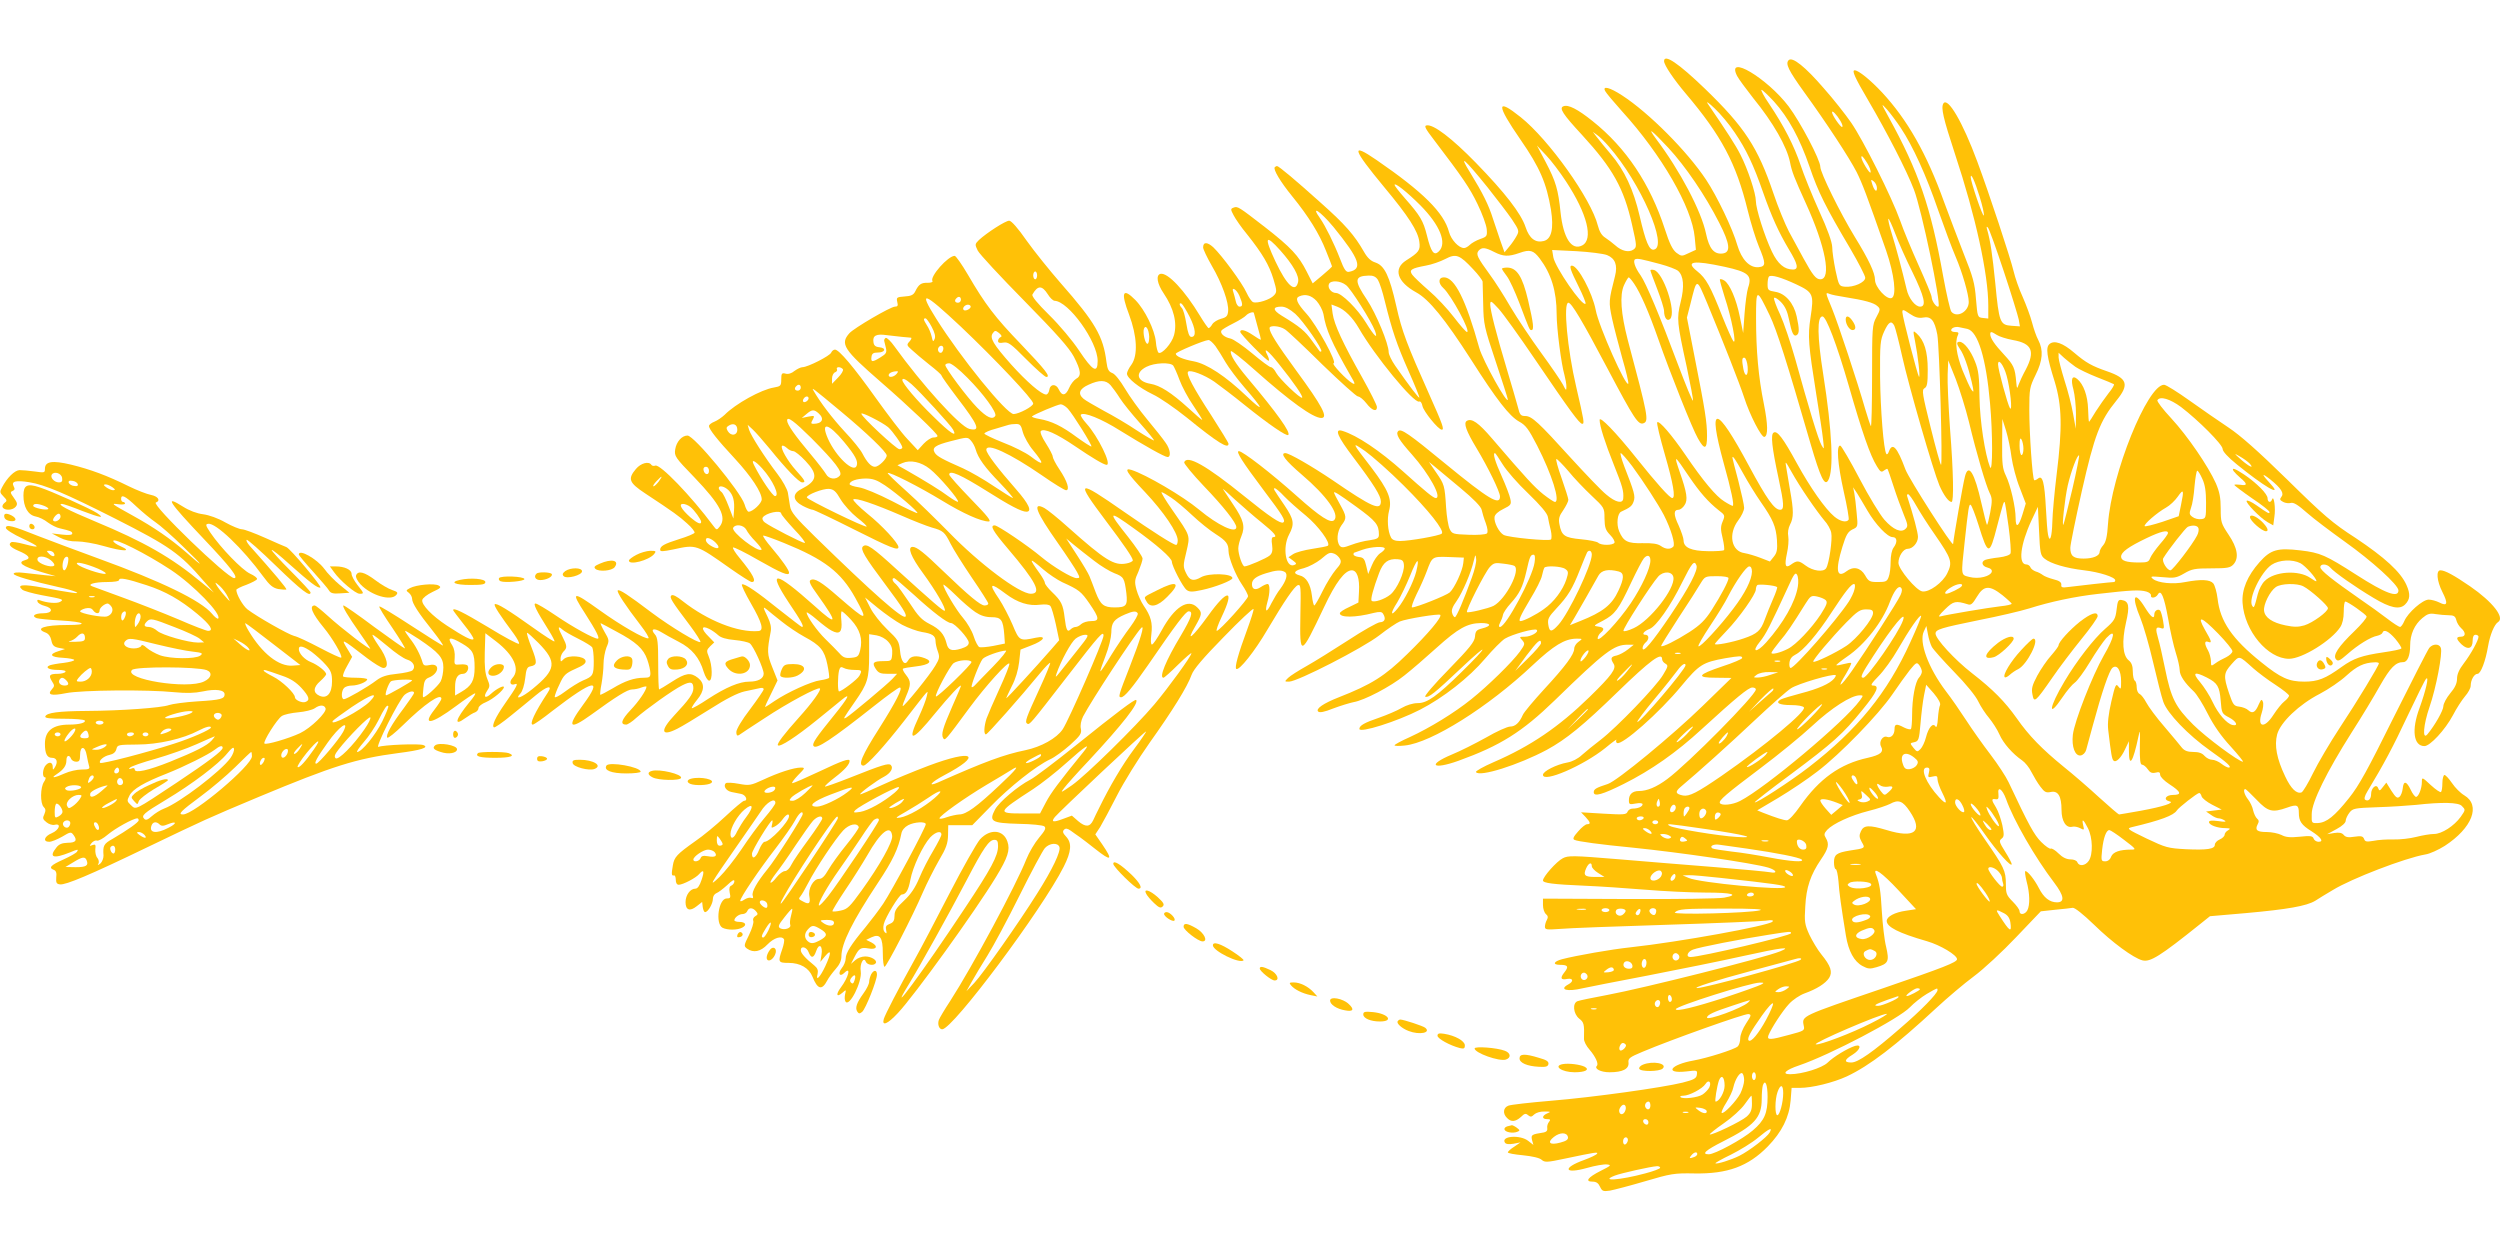 <?xml version="1.0" standalone="no"?>
<!DOCTYPE svg PUBLIC "-//W3C//DTD SVG 20010904//EN"
 "http://www.w3.org/TR/2001/REC-SVG-20010904/DTD/svg10.dtd">
<svg version="1.0" xmlns="http://www.w3.org/2000/svg"
 width="1280pt" height="640pt" viewBox="0 0 1280 640"
 preserveAspectRatio="xMidYMid meet">
<g transform="translate(0,640) scale(0.1,-0.1)"
fill="#ffc107" stroke="none">
<path d="M8520 6087 c0 -20 50 -94 111 -166 183 -216 258 -357 317 -597 16
-66 42 -149 57 -185 37 -89 37 -103 -1 -107 -46 -4 -87 39 -109 113 -23 82
-104 251 -160 335 -97 146 -291 341 -429 431 -64 42 -104 52 -87 22 5 -10 44
-56 86 -103 202 -222 358 -492 372 -645 l6 -64 -37 -17 c-35 -17 -37 -17 -63
2 -19 15 -35 46 -59 121 -75 231 -198 416 -370 553 -76 61 -125 86 -149 76
-24 -9 -4 -40 96 -148 156 -170 213 -271 255 -458 25 -110 25 -115 7 -128 -23
-16 -60 -8 -93 22 -14 12 -37 30 -51 39 -18 11 -30 31 -38 62 -34 136 -251
440 -395 555 -126 101 -126 66 -1 -115 99 -143 133 -222 156 -359 15 -96 3
-150 -37 -160 -42 -11 -74 13 -93 71 -23 70 -106 177 -255 330 -122 125 -217
198 -252 191 -14 -2 -6 -17 37 -73 150 -197 184 -247 224 -330 24 -49 45 -107
47 -128 3 -36 1 -39 -34 -51 -20 -7 -44 -21 -53 -30 -9 -9 -22 -16 -29 -16
-27 0 -66 42 -77 82 -26 99 -133 205 -370 368 -135 93 -126 60 38 -138 125
-150 173 -225 180 -280 6 -43 -2 -54 -67 -95 -68 -43 -47 -110 51 -164 65 -35
147 -136 280 -343 133 -209 197 -290 246 -318 35 -19 49 -38 93 -123 76 -148
120 -289 91 -289 -5 0 -32 18 -59 39 -47 38 -87 81 -262 285 -71 83 -105 106
-130 91 -18 -11 -3 -52 50 -140 59 -98 120 -223 120 -247 0 -49 -58 -14 -280
168 -187 154 -227 181 -241 167 -15 -15 3 -45 70 -120 89 -100 156 -223 122
-223 -12 0 -50 31 -167 136 -121 108 -236 185 -311 208 -43 13 -26 -28 57
-137 105 -139 140 -196 140 -224 0 -50 -44 -31 -248 109 -107 72 -221 138
-241 138 -29 0 0 -38 84 -110 128 -109 195 -204 166 -233 -18 -18 -70 15 -191
123 -132 118 -277 230 -297 230 -17 0 16 -52 127 -200 99 -131 114 -156 100
-165 -13 -8 -68 28 -200 135 -194 157 -293 213 -307 173 -2 -6 43 -61 100
-121 101 -105 167 -189 167 -211 0 -35 -94 9 -190 89 -84 70 -274 181 -347
204 -41 13 -25 -14 70 -114 95 -101 167 -207 167 -247 0 -13 -4 -23 -8 -23
-14 0 -121 68 -266 169 -244 170 -253 166 -93 -47 93 -123 137 -188 137 -201
0 -5 -15 -13 -33 -16 -63 -12 -108 16 -298 185 -52 47 -107 91 -122 99 -64 34
-43 -20 69 -179 45 -64 89 -131 98 -148 16 -30 16 -32 -2 -32 -23 0 -120 58
-180 108 -69 58 -223 162 -239 162 -26 0 -11 -27 68 -120 144 -169 175 -230
117 -230 -59 0 -264 154 -420 315 -65 66 -162 161 -217 210 -55 49 -98 91 -96
93 8 8 165 -72 278 -141 108 -66 200 -107 239 -107 16 0 -5 27 -91 115 -61 63
-111 119 -111 125 0 26 60 -1 197 -87 112 -71 173 -103 198 -103 31 0 13 40
-52 114 -94 107 -153 185 -153 203 0 38 121 -18 285 -131 60 -42 116 -76 123
-76 21 0 7 46 -34 107 -19 28 -34 58 -34 65 0 8 -16 38 -35 68 -21 32 -31 58
-26 63 16 16 80 -13 176 -78 88 -60 147 -95 161 -95 27 0 -44 146 -104 212
-19 21 -32 42 -28 45 15 15 105 -21 200 -81 126 -78 229 -136 244 -136 19 0
14 40 -10 73 -12 18 -54 71 -94 119 -40 48 -91 119 -114 158 -25 42 -51 75
-65 80 -19 7 -25 19 -30 57 -16 131 -58 203 -234 403 -55 63 -134 161 -174
217 -45 65 -79 103 -90 103 -19 0 -115 -62 -155 -99 -21 -21 -21 -23 -6 -54 9
-18 116 -133 238 -257 168 -171 229 -240 254 -286 37 -72 40 -99 11 -114 -11
-7 -27 -27 -35 -46 -17 -40 -36 -44 -53 -8 -14 31 -45 29 -49 -4 -2 -12 -9
-22 -16 -22 -24 0 -100 66 -179 154 -92 104 -111 136 -94 160 11 15 14 15 32
1 14 -12 16 -18 8 -21 -7 -3 -13 -12 -13 -20 0 -9 8 -12 28 -8 24 4 38 -6 116
-85 50 -50 96 -91 103 -91 24 0 -3 35 -130 168 -133 138 -183 204 -271 355
-31 53 -62 97 -68 97 -34 0 -128 -106 -114 -129 4 -5 -7 -9 -24 -9 -33 1 -46
-7 -64 -44 -9 -18 -21 -24 -55 -26 -40 -3 -42 -5 -37 -28 5 -19 2 -24 -12 -24
-22 0 -210 -110 -233 -136 -49 -55 -30 -84 161 -250 144 -125 290 -264 290
-276 0 -5 -9 -8 -21 -8 -11 0 -34 -15 -50 -32 l-30 -33 -52 56 c-29 30 -101
125 -162 210 -114 160 -189 249 -210 249 -7 0 -16 -7 -19 -15 -6 -17 -121 -75
-147 -75 -9 0 -27 -9 -41 -19 -15 -13 -33 -18 -46 -14 -19 5 -22 1 -22 -30 0
-32 -3 -35 -37 -41 -65 -10 -198 -84 -253 -140 -14 -13 -37 -29 -52 -35 -16
-6 -28 -16 -28 -22 0 -17 43 -71 134 -169 82 -89 136 -170 136 -207 0 -20 -46
-63 -67 -63 -6 0 -15 17 -21 38 -20 64 -258 352 -292 352 -29 0 -57 -32 -63
-71 -5 -34 -1 -41 99 -144 133 -139 166 -203 129 -251 -15 -19 -16 -19 -33 4
-113 152 -273 318 -297 308 -8 -3 -17 -1 -20 4 -13 20 -54 9 -79 -21 -43 -51
-36 -70 47 -125 150 -99 173 -116 215 -154 24 -21 41 -43 38 -48 -3 -5 -38
-20 -78 -32 -79 -25 -98 -36 -98 -55 0 -10 14 -9 68 2 118 26 116 26 293 -99
53 -37 101 -68 108 -68 27 0 8 38 -63 124 -21 25 -36 49 -33 53 4 3 63 -26
132 -66 116 -66 155 -82 155 -63 0 13 -37 66 -89 127 -28 33 -48 61 -43 63 4
1 52 -16 106 -38 207 -84 292 -149 365 -281 68 -124 62 -123 -85 4 -90 79
-124 99 -144 87 -10 -6 -2 -24 36 -76 106 -148 102 -163 -16 -56 -203 181
-244 187 -131 16 64 -95 80 -124 67 -124 -3 0 -53 39 -113 86 -119 96 -180
137 -194 132 -5 -2 16 -46 46 -98 57 -99 68 -139 38 -141 -104 -9 -261 54
-386 152 -32 26 -53 37 -60 30 -10 -10 0 -27 96 -154 32 -43 56 -81 53 -84 -9
-9 -150 76 -249 150 -123 93 -166 121 -174 114 -7 -7 39 -77 116 -177 28 -36
46 -66 41 -68 -17 -6 -142 66 -249 143 -141 101 -150 99 -76 -15 59 -92 78
-130 65 -130 -20 0 -127 59 -215 119 -50 34 -96 61 -103 61 -14 0 2 -33 68
-138 18 -29 31 -54 29 -56 -2 -3 -52 29 -109 70 -126 90 -189 129 -197 120 -6
-6 26 -55 99 -153 17 -24 29 -46 25 -49 -4 -4 -75 34 -158 85 -132 79 -179
102 -179 87 0 -2 24 -34 54 -72 30 -37 53 -71 50 -76 -6 -10 -49 12 -136 69
-76 50 -131 107 -126 131 2 10 25 28 52 41 43 20 47 24 32 33 -22 13 -115 4
-147 -13 -21 -11 -21 -13 -6 -24 9 -7 17 -21 17 -31 0 -22 31 -71 108 -167 30
-38 52 -70 50 -72 -1 -2 -75 44 -162 101 -87 57 -161 102 -164 99 -3 -3 27
-52 67 -110 39 -58 68 -105 64 -105 -4 0 -75 50 -157 110 -81 61 -152 110
-157 110 -10 0 21 -53 86 -145 23 -33 45 -66 50 -74 11 -20 -147 102 -217 166
-32 29 -62 53 -66 53 -31 0 -15 -40 46 -114 44 -53 97 -144 89 -153 -3 -3 -52
20 -109 50 -57 30 -116 58 -132 61 -29 7 -191 99 -239 136 -24 19 -57 77 -57
100 0 4 23 16 52 26 28 11 53 24 54 29 2 6 -14 18 -36 28 -41 19 -151 133
-203 210 -24 36 -26 43 -12 45 38 8 178 -126 283 -270 33 -45 49 -58 77 -64
20 -3 38 -4 41 -2 4 4 -62 83 -189 225 -11 13 -18 26 -14 29 3 4 72 -57 152
-135 128 -124 175 -160 175 -134 0 4 -46 54 -102 110 -56 56 -100 105 -97 107
3 3 43 -29 89 -71 109 -97 147 -126 160 -121 11 3 -154 200 -174 207 -6 2 -55
23 -108 47 -54 24 -107 44 -119 44 -12 0 -51 16 -85 35 -38 22 -84 38 -114 42
-32 4 -70 18 -103 39 -98 62 -75 26 108 -167 133 -140 179 -199 154 -199 -35
0 -426 378 -401 387 26 10 11 32 -25 39 -21 4 -72 24 -113 44 -111 55 -198 87
-296 111 -97 23 -134 17 -134 -22 0 -20 -3 -20 -52 -13 -29 4 -64 7 -78 7 -25
-1 -64 -39 -90 -89 -12 -22 -11 -27 8 -46 19 -19 19 -23 5 -33 -9 -7 -13 -17
-9 -23 10 -17 51 -15 66 3 11 13 9 21 -9 46 -18 25 -20 30 -7 35 12 5 13 11 6
24 -14 26 11 32 80 21 80 -13 186 -58 441 -187 276 -140 330 -177 452 -319
l52 -59 -62 51 c-155 129 -295 209 -548 314 -139 58 -198 89 -167 89 7 0 53
-16 103 -36 92 -35 119 -40 76 -11 -35 23 -235 113 -295 132 -63 21 -82 11
-82 -42 0 -58 23 -99 61 -107 18 -3 47 -17 64 -31 18 -13 45 -27 61 -30 55
-13 64 -16 64 -27 0 -7 -18 -9 -53 -5 l-52 6 40 -21 c27 -14 57 -21 90 -20 27
0 89 -10 137 -24 97 -28 149 -29 86 -1 -21 9 -38 21 -38 27 0 20 168 -64 295
-148 116 -77 262 -228 242 -249 -4 -3 -18 8 -32 25 -56 67 -258 165 -580 282
-110 40 -248 92 -308 115 -132 53 -167 62 -167 42 0 -8 37 -32 87 -55 93 -44
94 -51 4 -27 -30 8 -58 12 -63 9 -18 -11 -6 -26 36 -44 53 -22 66 -39 37 -47
-46 -12 -20 -32 85 -63 l69 -20 -55 5 c-30 3 -79 9 -107 12 -34 4 -53 2 -53
-5 0 -10 92 -37 230 -68 84 -18 129 -38 65 -28 -22 3 -87 14 -144 25 -102 19
-138 16 -107 -10 8 -7 52 -19 98 -28 114 -21 117 -22 95 -35 -17 -9 -67 -5
-104 9 -10 4 -14 2 -11 -7 2 -8 19 -18 36 -22 47 -12 42 -38 -7 -38 -43 0 -62
-14 -33 -25 9 -3 65 -9 125 -12 121 -7 145 -23 33 -23 -120 0 -170 -18 -112
-39 15 -6 25 -20 29 -40 5 -25 13 -33 38 -38 l32 -6 -34 -11 c-51 -16 -41 -31
24 -34 31 -2 57 -7 57 -11 0 -5 -24 -11 -54 -15 -30 -3 -61 -9 -70 -12 -28
-11 -6 -24 40 -24 28 0 43 -4 39 -10 -3 -5 -21 -10 -39 -10 -43 0 -49 -8 -30
-38 14 -22 14 -25 -1 -42 -25 -28 -2 -34 73 -19 78 16 419 19 554 5 63 -6 104
-5 147 4 65 14 111 8 111 -15 0 -23 -20 -29 -140 -36 -63 -4 -128 -13 -145
-19 -37 -14 -245 -29 -420 -30 -145 -1 -206 -9 -213 -28 -3 -9 21 -12 97 -12
55 0 102 -4 105 -9 7 -11 -28 -21 -80 -21 -84 0 -124 -32 -124 -98 0 -51 11
-72 36 -72 26 0 32 -22 14 -50 -8 -13 -10 -13 -10 2 0 25 -16 30 -34 12 -18
-17 -22 -64 -5 -64 5 0 3 -10 -5 -22 -20 -28 -21 -112 -2 -130 10 -10 11 -18
3 -37 -10 -20 -8 -26 11 -41 12 -10 31 -16 42 -13 36 9 23 -27 -15 -43 -39
-16 -47 -44 -13 -44 12 0 41 12 66 26 43 26 46 26 59 8 20 -27 11 -39 -31 -39
-28 -1 -44 -7 -57 -24 -41 -51 -17 -60 70 -25 40 17 44 17 35 3 -3 -6 -35 -24
-70 -40 -65 -29 -77 -42 -48 -53 11 -4 15 -16 12 -38 -2 -27 1 -34 19 -36 29
-4 153 48 445 189 298 143 308 148 573 259 379 158 499 196 712 224 119 15
162 29 131 41 -22 9 -207 1 -230 -9 -21 -10 105 242 134 267 21 17 48 23 48 9
0 -4 -24 -39 -52 -77 -63 -83 -95 -141 -85 -152 4 -4 40 25 80 64 111 109 197
168 197 135 0 -5 -16 -30 -36 -56 -66 -84 -15 -75 111 19 48 36 92 65 97 65 6
0 -8 -21 -30 -47 -70 -86 -81 -125 -20 -80 18 13 41 27 51 30 9 4 17 13 17 22
0 8 17 22 38 30 37 16 92 62 92 77 0 11 -39 -9 -67 -35 -29 -26 -40 -16 -19
16 15 22 15 27 1 61 -11 27 -15 64 -13 135 l3 99 55 -42 c91 -70 124 -143 84
-187 -19 -21 -11 -41 12 -32 21 8 10 -13 -51 -100 -48 -69 -69 -114 -56 -121
4 -3 43 24 87 60 43 35 101 82 127 104 59 49 89 55 61 13 -67 -102 -95 -163
-76 -163 6 0 51 31 100 70 212 163 262 173 157 31 -85 -115 -71 -132 41 -51
129 94 187 130 210 130 12 0 34 4 48 10 14 5 26 7 26 4 0 -17 -39 -75 -82
-120 -47 -50 -54 -74 -22 -74 7 0 31 15 51 34 51 45 189 144 236 167 43 22 57
18 57 -15 0 -27 -22 -58 -97 -138 -75 -80 -69 -112 15 -69 21 10 95 55 165 99
86 55 144 84 179 92 29 6 63 13 75 16 14 4 23 2 23 -5 0 -6 -32 -52 -70 -103
-41 -53 -70 -102 -70 -116 0 -16 4 -21 13 -16 6 5 66 44 132 87 116 77 274
162 283 152 8 -7 -40 -74 -106 -147 -79 -88 -116 -137 -109 -144 10 -11 94 44
199 129 55 45 114 92 129 105 46 38 34 12 -38 -77 -95 -117 -116 -148 -108
-160 12 -21 90 30 315 208 63 50 120 91 127 91 18 0 -20 -74 -106 -210 -88
-138 -110 -190 -80 -190 17 0 107 99 209 230 136 175 122 160 115 125 -3 -16
-21 -63 -40 -104 -64 -136 -36 -130 83 17 75 91 132 152 132 140 0 -3 -20 -50
-44 -104 -50 -114 -58 -144 -47 -163 9 -15 11 -13 134 154 84 114 200 242 205
227 2 -6 -21 -64 -51 -129 -30 -65 -59 -133 -66 -152 -13 -40 -15 -81 -3 -81
8 0 177 191 277 313 26 32 50 56 52 53 2 -2 -22 -62 -55 -133 -69 -150 -76
-169 -63 -178 13 -7 13 -7 205 241 167 216 186 237 186 209 0 -25 -178 -433
-209 -479 -31 -46 -110 -90 -191 -107 -108 -22 -209 -59 -447 -165 -58 -25
-35 2 30 36 201 106 152 136 -80 49 -74 -28 -183 -73 -241 -100 -58 -27 -107
-48 -108 -46 -5 5 86 72 122 90 34 18 50 45 35 60 -11 11 -44 1 -210 -65 -68
-27 -125 -47 -127 -45 -3 2 21 24 51 47 50 38 75 67 75 84 0 15 -37 2 -155
-54 -70 -33 -132 -60 -138 -60 -6 0 7 18 28 40 38 38 38 40 15 40 -35 0 -113
-25 -192 -62 -65 -30 -72 -31 -126 -21 -31 6 -61 7 -66 3 -14 -14 1 -39 29
-45 14 -3 36 -7 50 -10 24 -5 36 -35 15 -35 -6 0 -49 -36 -96 -80 -47 -44
-116 -101 -153 -126 -96 -68 -109 -82 -116 -125 -8 -45 -7 -55 6 -51 5 1 9 -9
9 -23 0 -16 6 -25 15 -25 21 0 88 35 104 54 24 28 29 17 13 -29 -10 -30 -20
-45 -32 -45 -26 0 -50 -33 -50 -69 0 -41 22 -49 57 -21 l28 22 3 -26 c2 -14 7
-26 12 -26 15 0 40 43 40 68 0 13 8 25 18 29 9 3 34 22 55 41 26 25 37 31 37
20 0 -9 -7 -18 -15 -22 -10 -4 -13 -14 -9 -36 6 -26 4 -30 -15 -30 -42 0 -60
-129 -22 -150 25 -13 77 -13 102 1 25 13 16 29 -17 29 -13 0 -24 4 -24 8 0 14
24 32 42 32 10 0 21 7 24 15 8 20 28 19 45 -1 11 -13 10 -17 -4 -25 -9 -5 -14
-16 -10 -24 3 -9 -7 -41 -22 -72 -27 -54 -27 -57 -10 -70 33 -23 69 -16 105
22 32 33 72 46 84 26 3 -5 -1 -28 -9 -51 -23 -66 -21 -70 33 -70 59 0 104 -26
122 -71 26 -65 48 -71 75 -20 7 14 27 41 43 59 20 22 30 44 30 65 0 67 56 179
187 377 76 114 105 176 120 252 3 17 16 33 35 43 32 17 90 20 90 5 0 -17 -175
-343 -218 -407 -23 -34 -65 -89 -92 -122 -73 -87 -100 -131 -100 -158 0 -14
-9 -37 -21 -51 -21 -27 -9 -46 14 -23 36 36 22 -22 -18 -75 -27 -36 -22 -53 8
-27 19 17 20 17 14 -7 -3 -14 -3 -31 2 -38 19 -31 86 101 78 155 -6 37 15 78
26 49 7 -17 42 -22 51 -7 9 14 -23 34 -54 34 -17 0 -39 -8 -51 -19 l-22 -19
18 35 c23 45 33 51 71 44 42 -8 52 11 17 30 l-28 14 27 13 c44 20 58 0 58 -82
0 -38 4 -69 9 -69 10 0 145 262 196 381 20 46 57 119 82 163 38 64 46 88 47
130 l1 51 62 0 61 0 94 96 c97 100 232 207 304 241 23 10 69 44 103 74 53 48
60 59 55 83 -4 17 1 41 11 62 42 81 261 415 298 454 20 21 -4 -59 -58 -197
-58 -148 -61 -158 -45 -158 17 0 57 48 138 165 144 210 193 275 208 275 25 0
15 -31 -40 -124 -77 -128 -113 -216 -89 -216 4 0 38 30 75 67 38 37 68 63 68
58 0 -14 -117 -175 -190 -262 -97 -115 -350 -363 -421 -413 -58 -40 -62 -42
-41 -15 13 17 69 80 126 140 173 186 259 296 243 311 -6 6 -97 -62 -312 -235
-105 -84 -208 -162 -230 -173 -64 -33 -159 -114 -180 -152 -33 -62 -19 -70
120 -74 66 -1 125 -7 132 -13 10 -9 4 -21 -27 -58 -22 -26 -51 -75 -65 -110
-51 -130 -277 -551 -390 -726 -29 -44 -55 -88 -58 -97 -8 -22 1 -48 17 -48 54
0 511 612 622 832 40 79 43 122 12 155 -16 17 -19 26 -10 35 8 8 17 7 34 -5
13 -9 34 -25 48 -34 14 -10 49 -37 78 -60 82 -65 92 -59 36 23 l-36 52 25 38
c13 22 52 94 86 161 34 67 109 188 167 270 117 164 194 288 215 348 10 28 58
85 164 193 82 85 151 149 153 144 2 -6 -13 -52 -32 -104 -47 -127 -66 -197
-56 -203 15 -9 94 90 159 201 89 150 137 220 156 228 15 5 16 -9 13 -151 -4
-219 0 -217 121 38 60 128 107 189 142 189 27 0 41 -41 37 -109 l-3 -56 -47
-23 c-27 -12 -48 -26 -48 -32 0 -23 78 -23 174 2 30 7 41 6 47 -4 16 -25 10
-43 -16 -44 -13 -1 -86 -42 -162 -92 -76 -49 -172 -109 -213 -132 -41 -23 -84
-50 -95 -61 -19 -19 -19 -19 5 -19 43 0 378 172 462 237 42 33 90 65 105 71
34 14 200 41 207 34 11 -10 -62 -97 -169 -201 -115 -113 -184 -156 -350 -221
-79 -31 -120 -59 -106 -73 7 -7 31 -3 78 16 37 14 84 28 103 32 55 9 189 79
261 137 37 29 111 93 165 142 111 100 157 125 227 126 53 0 56 -15 4 -28 -27
-7 -33 -13 -35 -42 -3 -27 -27 -57 -135 -168 -73 -74 -126 -137 -120 -139 18
-6 44 14 188 150 141 133 140 115 -2 -24 -126 -124 -176 -159 -224 -159 -25 0
-57 -10 -83 -25 -24 -14 -76 -36 -116 -50 -74 -25 -100 -40 -100 -57 0 -23
193 38 310 98 119 61 252 165 334 262 39 46 85 92 101 102 36 22 154 55 163
45 12 -11 -30 -35 -61 -35 -29 0 -29 -1 -13 -18 15 -18 14 -21 -12 -58 -40
-55 -164 -176 -249 -244 -87 -70 -211 -146 -315 -194 -43 -19 -78 -38 -78 -42
0 -4 24 -4 53 -1 135 14 426 196 655 412 108 101 163 134 222 135 34 0 34 0
12 -16 -12 -8 -22 -24 -22 -35 0 -29 -44 -89 -155 -209 -53 -58 -102 -116
-108 -130 -18 -41 -39 -60 -65 -60 -14 0 -70 -25 -123 -56 -54 -30 -133 -70
-175 -87 -129 -54 -100 -80 34 -32 213 77 325 147 492 309 257 250 304 286
375 285 l30 0 -30 -24 c-16 -13 -42 -27 -57 -31 -31 -6 -34 -15 -16 -43 15
-24 -9 -58 -124 -170 -158 -154 -301 -251 -490 -333 -53 -23 -94 -46 -91 -51
17 -27 217 36 363 114 99 54 185 124 362 296 168 163 228 207 228 168 0 -7 7
-18 17 -23 15 -9 14 -14 -12 -57 -34 -59 -239 -271 -320 -333 -33 -25 -76 -60
-95 -77 -21 -20 -51 -35 -75 -39 -56 -10 -125 -45 -125 -63 0 -43 207 47 319
137 35 29 60 47 57 42 -3 -6 -2 -13 3 -16 24 -15 217 155 329 291 92 111 110
122 226 143 73 12 86 13 86 1 0 -5 -46 -25 -102 -43 -128 -43 -136 -58 -31
-58 l78 -1 -147 -143 c-154 -150 -439 -385 -486 -400 -59 -19 -72 -26 -72 -42
0 -25 45 -12 153 42 140 70 270 161 400 281 176 161 239 213 259 213 10 0 18
-4 18 -10 0 -29 -346 -379 -454 -459 -55 -41 -103 -61 -145 -61 -33 0 -51 -17
-51 -47 0 -22 3 -23 35 -17 21 4 35 2 35 -4 0 -12 -24 -22 -51 -22 -11 0 -22
-7 -26 -16 -5 -15 -20 -16 -122 -10 l-116 7 23 -24 c25 -27 28 -37 8 -37 -8 0
-28 -16 -46 -37 -24 -27 -29 -38 -19 -43 15 -8 133 -24 299 -40 245 -25 614
-79 693 -102 43 -13 51 -32 10 -24 -16 3 -140 15 -278 26 -137 11 -363 29
-502 41 -229 19 -254 19 -281 5 -32 -16 -102 -95 -102 -114 0 -13 49 -20 215
-27 72 -3 209 -12 305 -20 96 -8 237 -15 313 -15 137 0 175 -11 95 -26 -24 -5
-242 -8 -485 -7 l-443 2 0 -33 c0 -19 7 -39 15 -46 11 -9 12 -17 5 -30 -6 -10
-10 -26 -10 -35 0 -15 9 -16 78 -11 42 4 286 13 542 21 256 8 485 18 510 21
32 5 42 3 35 -5 -21 -21 -477 -104 -725 -131 -103 -11 -278 -42 -352 -61 -45
-12 -50 -29 -10 -29 40 0 45 -9 22 -38 -24 -30 -19 -41 15 -34 30 5 33 -13 5
-28 -50 -27 -6 -39 73 -20 23 5 173 35 332 65 160 31 382 76 494 101 190 42
252 50 185 23 -84 -34 -701 -189 -884 -223 -75 -14 -143 -28 -153 -32 -27 -10
-22 -64 8 -89 25 -19 27 -28 25 -103 -1 -13 12 -38 29 -57 30 -35 47 -72 37
-82 -15 -15 20 -33 65 -33 67 0 100 17 97 49 -3 22 5 28 72 56 144 61 523 196
542 193 16 -3 15 -7 -12 -48 -17 -26 -30 -58 -30 -76 0 -17 -6 -36 -13 -42
-19 -16 -155 -59 -227 -72 -118 -21 -150 -68 -38 -56 58 7 59 7 56 -16 -2 -19
-14 -26 -73 -41 -106 -26 -456 -75 -675 -93 -107 -9 -205 -20 -217 -25 -27
-10 -30 -41 -7 -63 21 -22 43 -20 71 5 18 18 25 20 37 9 13 -10 18 -9 31 4 10
9 32 16 53 15 32 0 34 -1 15 -9 -29 -12 -30 -30 -2 -30 17 0 19 -3 10 -14 -7
-8 -11 -23 -9 -32 2 -12 -4 -19 -17 -22 -64 -10 -67 -12 -61 -39 l7 -25 -27
21 c-41 32 -140 25 -119 -9 5 -8 20 -10 44 -6 l36 7 -32 -22 c-18 -11 -33 -25
-33 -29 0 -5 35 -11 78 -15 47 -5 84 -13 95 -23 16 -14 27 -14 120 6 157 33
170 35 164 25 -4 -6 -33 -20 -66 -32 -114 -41 -103 -74 14 -41 42 12 88 20
103 18 24 -3 21 -6 -33 -33 -65 -33 -82 -55 -41 -55 19 0 30 -8 38 -26 11 -23
16 -25 51 -20 21 4 102 25 180 48 132 39 149 42 252 40 170 -3 276 36 376 138
72 74 110 150 117 235 l5 65 41 0 c64 0 173 27 242 59 115 54 250 157 459 351
55 51 141 124 191 161 50 37 148 128 217 201 l126 132 73 8 c40 4 81 8 90 10
10 2 53 -32 110 -87 92 -90 201 -170 247 -182 40 -10 89 20 296 186 l50 40
185 16 c211 19 309 36 354 63 17 11 57 36 90 55 96 59 370 164 473 182 23 3
68 24 100 44 141 92 186 208 100 259 -19 11 -47 39 -63 63 -16 23 -33 42 -39
41 -5 -2 -10 -20 -10 -41 0 -22 -3 -42 -7 -46 -3 -4 -27 12 -52 35 -45 42 -46
42 -46 17 0 -34 -17 -77 -30 -77 -5 0 -18 16 -27 36 -22 46 -37 48 -41 7 -2
-17 -9 -37 -17 -43 -11 -9 -19 -3 -41 31 l-26 42 -18 -23 c-15 -20 -18 -21
-24 -5 -9 24 -36 1 -36 -31 0 -25 -14 -39 -30 -29 -7 4 -3 20 11 43 84 139
132 229 206 387 47 99 89 185 95 190 16 16 -2 -62 -34 -150 -42 -112 -31 -195
25 -195 29 0 106 83 146 158 18 35 46 78 62 97 16 18 29 42 29 54 0 30 18 61
35 61 16 0 41 64 54 142 10 58 32 111 51 123 36 22 -27 103 -143 183 -83 57
-129 82 -152 82 -23 0 -19 -53 10 -111 30 -59 26 -75 -15 -54 -16 8 -41 15
-55 15 -31 0 -107 -67 -125 -110 -7 -17 -17 -30 -22 -30 -5 0 -35 19 -66 43
-31 24 -95 70 -142 102 -138 96 -200 145 -200 161 0 19 34 18 51 -2 19 -23
127 -99 221 -155 86 -52 134 -62 162 -34 26 26 28 53 7 100 -30 67 -111 141
-261 241 -118 76 -163 115 -350 299 -149 146 -241 227 -300 266 -47 31 -136
93 -198 137 -63 45 -122 82 -132 82 -85 0 -269 -456 -287 -712 -4 -65 -11 -94
-25 -110 -10 -11 -18 -27 -18 -34 0 -20 -34 -34 -82 -34 -52 0 -68 13 -68 55
0 16 27 148 59 291 65 287 93 360 177 463 67 82 57 114 -48 150 -78 27 -108
44 -168 95 -58 50 -102 65 -126 45 -21 -17 -15 -63 26 -193 37 -122 40 -234
10 -475 -11 -90 -21 -199 -22 -243 -2 -78 -13 -111 -22 -66 -3 13 -8 74 -11
136 -7 132 -17 171 -40 152 -9 -7 -18 -11 -20 -8 -9 8 -25 240 -25 358 0 110
2 118 32 180 37 74 41 127 14 179 -10 18 -24 59 -32 90 -8 31 -30 90 -48 131
-19 41 -39 100 -46 130 -16 68 -125 398 -186 562 -75 203 -152 334 -174 298
-13 -22 -1 -74 60 -260 105 -316 170 -614 170 -774 l0 -67 -27 3 c-28 3 -28 4
-36 97 -6 81 -16 115 -62 230 -29 75 -75 195 -101 266 -89 248 -188 422 -318
562 -59 63 -120 113 -140 113 -16 0 0 -36 70 -155 96 -164 196 -358 233 -455
40 -103 140 -584 126 -599 -9 -8 -35 28 -35 48 0 9 -30 81 -66 161 -36 80 -79
183 -95 230 -44 123 -189 412 -251 502 -29 42 -92 122 -141 177 -94 109 -160
162 -179 143 -18 -18 -1 -52 78 -162 116 -160 232 -337 270 -411 30 -61 49
-110 151 -402 42 -122 55 -233 28 -243 -25 -10 -85 56 -85 93 0 36 -32 104
-104 221 -74 121 -176 328 -176 358 0 35 -102 229 -162 309 -110 145 -323 272
-264 156 9 -17 47 -68 83 -114 102 -125 172 -248 188 -328 9 -47 21 -78 81
-210 100 -219 133 -389 74 -389 -22 0 -39 21 -85 105 -21 39 -55 102 -76 140
-20 39 -56 126 -79 195 -80 236 -148 340 -351 536 -136 131 -209 180 -209 141z
m562 -206 c75 -83 133 -190 183 -335 44 -129 81 -204 209 -420 42 -72 76 -138
76 -148 0 -24 -60 -50 -104 -46 -30 3 -31 5 -48 83 -9 44 -17 98 -17 120 -1
26 -23 89 -67 185 -36 80 -79 186 -95 235 -33 98 -85 200 -161 313 -27 39 -44
72 -39 72 5 0 33 -27 63 -59z m-200 -160 c58 -85 96 -165 145 -306 44 -125 79
-202 131 -290 47 -77 53 -105 22 -105 -44 0 -78 29 -108 92 -38 80 -82 220
-82 259 0 39 -41 163 -79 237 -24 48 -72 122 -168 262 -9 14 7 3 36 -25 29
-27 76 -83 103 -124z m850 24 c62 -93 131 -245 191 -420 31 -88 71 -196 90
-240 34 -79 67 -193 67 -231 0 -50 -61 -84 -89 -50 -6 7 -25 89 -42 182 -64
357 -126 536 -279 814 -40 73 -40 74 -9 40 17 -19 49 -62 71 -95z m-309 36
c10 -17 14 -31 8 -31 -9 0 -51 61 -51 75 0 13 24 -12 43 -44z m-881 -138 c88
-95 190 -245 260 -383 56 -109 61 -153 17 -158 -43 -5 -68 25 -84 101 -24 116
-133 323 -256 486 -49 66 -23 46 63 -46z m-304 6 c162 -185 305 -513 230 -527
-24 -5 -42 39 -73 172 -31 134 -78 235 -148 317 -29 34 -61 73 -72 88 l-20 26
22 -16 c12 -8 40 -35 61 -60z m-220 -178 c109 -166 142 -298 82 -328 -54 -27
-96 39 -110 170 -12 116 -24 158 -76 257 l-45 85 47 -50 c26 -27 72 -88 102
-134z m1542 94 c12 -19 20 -41 17 -48 -3 -10 -47 61 -47 78 0 12 10 3 30 -30z
m-1943 -125 c46 -58 102 -131 124 -163 37 -56 38 -60 24 -85 -8 -15 -25 -40
-38 -55 l-24 -29 -21 59 c-11 32 -28 83 -38 113 -21 68 -52 131 -116 235 -63
101 -32 75 89 -75z m2519 -48 c14 -45 24 -88 21 -95 -4 -12 -67 172 -67 196 0
25 21 -19 46 -101z m-526 45 c0 -26 -15 -12 -25 23 -7 22 -6 23 9 11 9 -7 16
-23 16 -34z m-2338 -88 c101 -102 138 -194 95 -236 -25 -25 -40 -4 -61 81 -19
76 -34 101 -113 191 -29 33 -53 64 -53 68 0 15 64 -36 132 -104z m2432 -146
c16 -43 55 -131 88 -197 61 -125 73 -176 39 -176 -25 0 -59 43 -69 89 -24 101
-54 214 -76 284 -13 42 -21 77 -17 77 3 0 19 -35 35 -77z m555 -191 c39 -117
73 -229 77 -248 l6 -35 -43 3 c-59 4 -64 17 -83 217 -15 148 -25 217 -42 276
-4 14 -3 17 4 10 6 -5 42 -106 81 -223z m-2609 98 c47 -24 73 -25 130 -5 53
19 71 14 103 -28 59 -78 87 -168 87 -285 0 -75 24 -258 40 -312 5 -19 10 -46
10 -60 0 -22 -2 -21 -18 11 -10 19 -60 92 -111 162 -51 70 -122 176 -157 235
-34 59 -82 134 -106 166 -64 88 -72 104 -58 122 17 19 33 18 80 -6z m578 -16
c42 -17 55 -52 41 -107 -33 -129 -33 -133 -15 -219 10 -46 34 -136 52 -202 19
-65 33 -123 31 -130 -9 -26 -152 294 -167 377 -17 88 -91 227 -122 227 -15 0
-8 -22 34 -106 23 -46 39 -86 36 -89 -16 -17 -156 187 -165 238 l-6 37 124 -6
c68 -4 139 -13 157 -20z m-685 -73 c26 -27 47 -56 48 -63 0 -7 2 -60 3 -118 2
-99 5 -115 64 -291 34 -102 62 -189 62 -194 0 -32 -128 199 -146 263 -69 248
-126 362 -181 362 -29 0 -31 -30 -3 -55 41 -37 142 -225 121 -225 -5 0 -35 34
-67 76 -32 42 -90 104 -129 137 -38 33 -76 69 -84 80 -18 25 -6 33 69 47 30 5
75 21 100 34 55 29 73 22 143 -53z m957 27 c41 -11 83 -27 92 -35 28 -25 33
-80 13 -159 -21 -85 -19 -104 31 -332 19 -90 34 -168 32 -173 -2 -6 -37 79
-78 188 -89 239 -163 415 -190 453 -30 41 -41 78 -27 83 14 4 25 2 127 -25z
m330 -14 c123 -27 142 -44 120 -108 -6 -19 -14 -79 -18 -133 l-7 -98 -17 83
c-18 90 -52 169 -80 186 -9 6 -19 8 -22 6 -2 -3 9 -43 24 -90 35 -105 64 -253
44 -226 -7 10 -32 66 -55 124 -62 158 -84 197 -129 233 -64 51 -22 58 140 23z
m-3520 -44 c0 -11 -4 -20 -10 -20 -5 0 -10 9 -10 20 0 11 5 20 10 20 6 0 10
-9 10 -20z m3887 -46 c87 -41 91 -51 73 -169 -15 -96 -11 -141 29 -392 16 -98
32 -203 35 -233 6 -53 6 -54 -8 -29 -16 28 -65 190 -135 443 -23 81 -57 182
-76 224 -20 42 -34 80 -32 86 2 6 18 -3 35 -20 22 -23 33 -47 42 -91 14 -69
23 -88 39 -79 14 9 14 31 0 96 -15 68 -58 118 -110 126 -36 6 -39 9 -39 39 0
17 3 35 7 39 11 11 63 -4 140 -40z m-830 3 c32 -47 75 -145 123 -282 60 -172
176 -463 203 -509 34 -61 47 -58 47 11 0 72 -10 134 -62 397 l-41 210 18 70
c34 136 30 136 87 1 84 -203 164 -407 188 -480 28 -88 89 -207 104 -202 19 6
18 63 -3 169 -28 137 -40 274 -40 438 0 156 2 156 70 15 36 -75 87 -235 209
-657 51 -174 72 -218 90 -188 30 49 21 252 -25 543 -31 195 -32 297 -4 297 19
0 73 -142 135 -356 68 -237 109 -356 144 -412 17 -28 23 -32 36 -21 8 6 16 10
18 8 2 -2 16 -42 31 -89 15 -47 39 -112 52 -144 21 -51 23 -61 10 -73 -22 -23
-63 -6 -109 46 -22 25 -80 120 -127 210 -47 90 -92 166 -98 169 -22 7 -15 -92
17 -235 17 -74 28 -139 25 -144 -11 -16 -43 -9 -73 16 -47 39 -124 149 -192
273 -71 130 -101 169 -119 157 -16 -9 -9 -75 25 -233 29 -135 30 -162 8 -162
-29 0 -68 55 -159 224 -170 317 -214 322 -130 16 39 -139 56 -220 46 -220 -3
0 -23 10 -43 23 -41 25 -107 103 -198 237 -72 105 -135 178 -145 168 -4 -4 14
-78 39 -165 43 -149 56 -223 38 -223 -13 0 -81 76 -184 205 -106 133 -188 217
-188 195 0 -30 28 -118 73 -230 44 -110 51 -134 48 -172 -2 -29 -39 -21 -87
20 -25 20 -106 105 -181 187 -166 183 -200 215 -234 215 -23 0 -28 6 -38 48
-7 26 -32 112 -56 192 -54 180 -85 301 -85 332 1 21 5 18 43 -23 23 -25 107
-142 187 -260 178 -262 227 -329 241 -329 12 0 10 13 -31 190 -45 192 -67 430
-40 430 16 0 69 -88 201 -338 137 -259 157 -289 184 -279 28 11 23 38 -81 427
-35 135 -42 229 -19 280 10 22 21 40 24 40 3 0 16 -15 28 -33z m-3002 -54 c11
-18 26 -32 34 -33 72 -2 221 -209 221 -308 0 -66 -25 -52 -95 53 -33 50 -101
131 -153 182 -61 60 -91 97 -86 105 27 48 49 48 79 1z m4080 -14 c101 -16 149
-29 167 -46 16 -14 16 -18 -5 -57 -21 -39 -22 -52 -22 -303 0 -144 -3 -259 -6
-255 -3 4 -16 43 -29 87 -39 137 -139 439 -170 515 -35 85 -35 84 -12 75 9 -4
44 -11 77 -16z m-4525 -14 c0 -8 -7 -15 -15 -15 -16 0 -20 12 -8 23 11 12 23
8 23 -8z m-1 -137 c176 -167 371 -373 371 -394 0 -15 -72 -53 -100 -54 -37 0
-271 288 -397 489 -93 148 -66 139 126 -41z m51 102 c0 -12 -28 -25 -36 -17
-9 9 6 27 22 27 8 0 14 -5 14 -10z m4876 -56 c41 8 59 -14 73 -87 11 -61 28
-667 19 -667 -3 0 -27 86 -53 191 -43 173 -46 192 -32 201 14 7 17 25 17 96 0
92 -18 150 -57 185 -19 17 -19 16 -8 -40 15 -75 28 -190 20 -182 -7 8 -85 308
-85 331 0 15 5 14 37 -8 28 -19 46 -24 69 -20z m-5076 -47 c16 -30 21 -50 15
-63 -7 -16 -9 -14 -15 13 -4 18 -15 44 -24 57 -18 29 -20 36 -7 36 4 0 19 -20
31 -43z m4929 5 c5 -10 23 -80 40 -156 34 -153 159 -586 191 -662 22 -50 47
-84 62 -84 12 0 10 147 -8 377 -8 115 -14 240 -12 278 l3 70 38 -95 c20 -52
51 -151 68 -220 40 -167 88 -328 106 -364 13 -26 14 -40 3 -99 -7 -37 -14 -66
-17 -64 -2 3 -15 52 -28 110 -35 156 -66 207 -84 139 -10 -35 -60 -324 -61
-347 -1 -19 -226 333 -244 381 -43 116 -67 141 -85 92 -4 -12 -10 -17 -13 -12
-14 22 -30 225 -32 394 -1 171 1 189 21 233 23 50 37 58 52 29z m374 -16 c54
-13 96 -150 116 -381 14 -152 14 -360 0 -327 -26 67 -52 235 -54 357 -1 106
-5 140 -23 184 -22 57 -57 101 -79 101 -17 0 -16 -11 2 -37 20 -28 42 -91 60
-168 12 -53 12 -58 -1 -41 -8 11 -28 56 -46 100 -31 80 -40 145 -24 179 6 13
4 17 -13 17 -12 0 -21 4 -21 9 0 12 21 20 40 16 8 -2 28 -6 43 -9z m151 -31
c12 -8 49 -20 82 -26 98 -17 115 -57 66 -151 -16 -29 -32 -64 -37 -78 -7 -23
-9 -21 -12 15 -6 71 -13 86 -62 139 -48 51 -71 85 -71 105 0 15 6 14 34 -4z
m-5604 -10 c19 -2 39 -3 44 -4 5 0 2 -9 -7 -19 -16 -17 -15 -20 11 -43 15 -14
55 -48 89 -75 35 -27 63 -52 63 -56 0 -4 36 -55 80 -113 111 -145 123 -175 63
-161 -48 12 -242 226 -383 422 -19 27 -39 46 -45 44 -5 -3 -9 -9 -8 -15 1 -5
5 -22 9 -37 5 -23 1 -30 -27 -47 -43 -27 -51 -26 -47 2 2 17 10 22 32 22 38 0
46 23 9 27 -21 2 -29 9 -31 27 -5 33 15 43 68 35 25 -3 61 -7 80 -9z m210 -59
c0 -8 -4 -17 -9 -21 -12 -7 -24 12 -16 25 9 15 25 12 25 -4z m5796 -94 c17
-12 67 -36 110 -53 44 -17 82 -33 87 -36 4 -2 -8 -23 -27 -46 -18 -23 -48 -66
-66 -94 -17 -29 -33 -53 -34 -53 -2 0 -4 30 -5 66 -2 67 -23 127 -56 154 -26
21 -34 -1 -19 -55 7 -27 13 -84 13 -125 l-1 -75 -14 77 c-7 42 -27 119 -44
171 -16 52 -30 105 -30 117 l0 24 28 -26 c15 -13 41 -34 58 -46z m-1678 0 c4
-49 -13 -57 -22 -11 -9 47 -7 61 7 57 6 -3 13 -23 15 -46z m1326 -46 c18 -64
31 -187 17 -166 -12 19 -61 199 -61 224 0 35 29 -3 44 -58z m-5321 -10 c83
-83 152 -179 143 -195 -14 -22 -43 -9 -93 42 -52 53 -163 202 -163 218 0 5 9
9 20 9 11 0 51 -31 93 -74z m-637 43 c3 -6 -8 -25 -25 -42 l-31 -32 0 27 c0
14 7 29 16 32 8 3 12 10 9 16 -3 5 1 10 9 10 8 0 18 -5 22 -11z m274 -24 c-14
-16 -40 -20 -40 -6 0 10 17 19 39 20 11 1 11 -2 1 -14z m77 -52 c45 -40 201
-210 213 -233 23 -43 -15 -18 -102 68 -81 78 -158 169 -158 186 0 13 17 5 47
-21z m1019 -5 c11 -13 33 -43 48 -67 15 -24 62 -82 103 -128 41 -46 73 -86 72
-88 -2 -2 -42 21 -88 51 -46 31 -122 76 -170 101 -47 26 -94 53 -103 61 -31
26 -22 51 25 72 56 26 89 25 113 -2z m-1586 -13 c0 -8 -7 -15 -15 -15 -16 0
-20 12 -8 23 11 12 23 8 23 -8z m207 -123 c130 -108 233 -207 233 -224 0 -18
-41 -58 -60 -58 -20 0 -41 23 -65 69 -9 18 -50 69 -91 112 -62 67 -124 148
-159 209 -11 19 -7 16 142 -108z m-167 69 c0 -12 -20 -25 -27 -18 -7 7 6 27
18 27 5 0 9 -4 9 -9z m7027 -45 c89 -68 213 -192 213 -215 0 -12 26 -41 73
-79 135 -110 234 -169 176 -104 -51 55 -53 65 -6 28 58 -47 73 -72 57 -91 -9
-11 -7 -16 10 -25 11 -6 29 -8 39 -5 14 4 37 -10 82 -50 35 -31 123 -97 194
-148 139 -99 275 -222 275 -250 0 -40 -66 -16 -217 81 -156 100 -183 112 -285
124 -117 14 -152 4 -209 -60 -63 -71 -92 -141 -87 -210 10 -143 129 -285 238
-285 67 0 217 93 262 162 11 16 18 45 18 79 0 28 3 52 8 52 13 0 105 -65 109
-76 2 -7 -26 -40 -62 -75 -83 -80 -112 -124 -95 -144 10 -13 19 -9 59 26 53
47 119 88 153 94 12 3 24 9 26 15 7 20 31 9 66 -31 19 -23 33 -45 31 -49 -3
-5 -44 -13 -92 -20 -110 -16 -153 -31 -213 -74 -84 -61 -123 -76 -192 -76 -79
0 -121 19 -220 99 -150 120 -211 210 -224 326 -4 33 -14 68 -22 78 -17 20 -63
22 -143 7 -63 -13 -140 -5 -166 16 -16 14 -11 14 49 9 60 -6 71 -4 111 19 39
23 55 26 139 26 82 0 97 3 113 20 30 33 21 85 -25 153 -38 57 -40 64 -40 133
0 56 -6 86 -25 130 -39 87 -144 241 -228 332 -43 46 -75 88 -71 93 13 22 64 7
121 -35z m-5700 -8 c26 -28 126 -188 121 -194 -2 -2 -35 19 -74 47 -78 58
-130 83 -193 94 -23 4 -40 10 -37 13 11 11 131 61 147 62 8 0 25 -10 36 -22z
m-1275 -25 c31 -28 17 -53 -28 -53 -12 0 -13 4 -3 21 11 21 10 22 -22 16 l-34
-7 24 20 c28 24 39 25 63 3z m355 -70 c23 -20 73 -91 73 -104 0 -5 -7 -9 -15
-9 -16 0 -195 167 -195 182 0 10 105 -43 137 -69z m-393 -56 c124 -125 161
-174 146 -192 -19 -23 -57 -19 -71 8 -7 12 -42 58 -79 102 -79 94 -120 152
-120 172 0 24 36 -3 124 -90z m6145 -98 c6 -41 24 -112 42 -156 l31 -81 -17
-56 c-20 -65 -35 -72 -35 -18 0 54 -26 168 -50 217 -17 35 -20 60 -19 166 l1
124 19 -60 c10 -33 23 -94 28 -136z m-6524 141 c0 -30 -32 -35 -49 -7 -8 14
-8 20 4 27 24 16 45 7 45 -20z m1462 -13 c7 -24 30 -66 53 -93 60 -73 55 -83
-14 -30 -24 18 -87 50 -140 70 -53 21 -96 42 -96 46 0 5 26 17 58 25 31 9 62
18 67 20 6 2 21 4 35 4 22 1 28 -5 37 -42z m-1294 -87 c80 -99 148 -170 164
-170 20 0 16 9 -31 61 -44 49 -82 116 -72 126 3 4 14 -1 24 -10 10 -10 25 -17
34 -17 8 0 36 -22 62 -50 66 -70 61 -102 -21 -144 -48 -24 -45 -59 7 -86 21
-11 44 -20 51 -20 6 0 101 -45 210 -100 191 -96 229 -111 229 -91 0 20 -84
111 -159 171 -44 36 -76 69 -72 73 10 10 106 -22 247 -83 61 -27 131 -54 155
-61 58 -16 66 -23 96 -83 14 -28 63 -106 109 -174 46 -67 84 -127 84 -132 0
-6 -8 -10 -19 -10 -21 0 -80 49 -211 175 -99 96 -136 125 -157 125 -29 0 -9
-51 53 -135 65 -89 120 -183 111 -192 -5 -5 -67 49 -242 208 -129 118 -159
139 -177 121 -14 -14 8 -52 116 -196 88 -118 111 -154 102 -163 -14 -15 -167
120 -463 409 -102 100 -123 126 -128 156 -3 20 -8 52 -11 69 -3 18 -27 62 -54
97 -65 85 -135 195 -145 226 l-7 25 27 -25 c15 -14 54 -59 88 -100z m378 38
c58 -70 74 -100 65 -123 -15 -39 -106 47 -147 139 -39 89 1 81 82 -16z m651 5
c9 -10 19 -29 23 -43 13 -46 48 -94 124 -172 41 -43 71 -78 67 -78 -4 0 -48
28 -98 61 -50 34 -120 74 -157 91 -107 47 -134 62 -145 80 -16 26 3 39 81 59
86 22 87 23 105 2z m5388 -40 c0 -18 -4 -33 -10 -33 -5 0 -10 21 -10 48 0 34
3 43 10 32 5 -8 10 -30 10 -47z m-3174 -188 c129 -128 211 -232 196 -247 -11
-11 -166 -38 -214 -38 -25 0 -40 6 -46 18 -17 32 -21 95 -10 137 16 59 -4 106
-89 219 -105 136 -104 135 -33 86 35 -25 124 -103 196 -175z m508 107 c19 -31
77 -98 130 -148 64 -62 97 -101 101 -120 3 -16 9 -47 15 -69 5 -22 5 -43 1
-47 -9 -10 -218 10 -242 23 -24 13 -51 65 -47 92 2 13 18 28 45 41 39 19 42
24 36 51 -3 17 -23 69 -44 116 -35 78 -47 119 -35 119 3 0 20 -26 40 -58z
m663 -9 c59 -80 133 -195 162 -250 37 -73 60 -150 48 -162 -15 -15 -39 -14
-64 4 -16 11 -43 15 -93 14 -77 -2 -98 9 -120 61 -15 36 -9 91 10 100 46 21
56 29 64 52 10 27 4 48 -48 181 -14 37 -22 67 -18 67 5 0 31 -30 59 -67z
m3160 15 c28 -31 -1 -18 -42 18 -39 35 -39 35 -7 17 18 -10 40 -26 49 -35z
m-907 -134 c-22 -93 -42 -173 -45 -179 -10 -21 7 134 22 200 17 73 50 161 58
153 2 -2 -13 -80 -35 -174z m-1686 84 c25 -46 66 -112 91 -148 63 -90 78 -126
83 -195 3 -50 0 -65 -16 -85 l-20 -25 -49 19 c-26 10 -63 21 -81 24 -68 9 -85
98 -32 168 16 21 30 50 30 64 0 14 -14 76 -30 139 -17 62 -30 115 -30 117 0
15 15 -7 54 -78z m-894 10 c28 -35 82 -91 118 -125 66 -62 67 -63 67 -117 1
-47 5 -60 29 -85 16 -16 25 -34 22 -40 -9 -14 -69 -14 -83 0 -6 6 -45 14 -88
18 -85 8 -100 18 -111 78 -5 26 -1 42 20 71 14 21 26 45 26 53 0 7 -16 58 -35
112 -19 53 -31 97 -26 97 4 0 32 -28 61 -62z m618 -28 c55 -81 98 -130 151
-172 33 -25 34 -27 21 -58 -11 -26 -11 -41 0 -86 7 -30 10 -57 7 -61 -4 -3
-41 -6 -83 -5 -84 1 -124 18 -124 55 0 12 -12 46 -25 76 -27 56 -27 81 -1 81
9 0 23 11 31 24 18 26 12 64 -25 170 -31 91 -29 90 48 -24z m-4745 41 c54 -60
91 -141 65 -141 -12 0 -72 88 -107 158 -18 34 3 26 42 -17z m858 -2 c46 -36
152 -160 144 -168 -3 -2 -24 10 -48 27 -38 29 -119 79 -224 139 l-38 21 25 11
c41 18 96 6 141 -30z m4497 -151 c29 -43 66 -93 82 -112 17 -18 33 -47 36 -64
7 -32 -11 -158 -26 -181 -13 -22 -68 -15 -106 14 -35 26 -43 27 -76 3 -27 -19
-32 -3 -19 58 7 31 10 70 7 87 -4 20 0 43 9 61 19 36 19 71 0 177 -8 46 -17
100 -20 119 -6 32 -3 29 27 -25 18 -33 57 -95 86 -137z m-1779 52 c65 -54 104
-94 107 -110 3 -14 12 -45 21 -68 10 -28 12 -47 6 -53 -6 -6 -48 -9 -94 -7
-80 3 -84 4 -97 30 -7 15 -15 64 -18 110 -7 113 -9 118 -51 179 l-37 54 31
-25 c17 -14 76 -63 132 -110z m-3849 89 c0 -24 -23 -21 -28 4 -2 10 3 17 12
17 10 0 16 -9 16 -21z m7646 -41 c14 -30 19 -65 19 -123 0 -78 -1 -80 -25 -83
-14 -2 -34 3 -44 11 -17 12 -18 18 -8 47 7 17 15 68 18 111 4 43 10 79 14 79
4 0 16 -19 26 -42z m-10958 5 c3 -17 -2 -23 -16 -23 -24 0 -46 25 -37 40 12
19 50 7 53 -17z m3055 -18 c-10 -13 -22 -25 -27 -25 -5 0 1 11 14 25 30 32 36
32 13 0z m1158 -20 c62 -42 172 -136 166 -142 -3 -2 -61 25 -129 61 -72 37
-144 67 -171 71 -26 4 -47 11 -47 16 0 16 35 28 81 29 37 0 58 -7 100 -35z
m-4133 7 c3 -9 -3 -13 -19 -10 -12 1 -24 9 -27 16 -3 9 3 13 19 10 12 -1 24
-9 27 -16z m178 -17 c15 -11 16 -14 3 -15 -8 0 -24 7 -35 15 -15 11 -16 14 -3
15 8 0 24 -7 35 -15z m3154 -15 c24 -24 32 -55 28 -106 l-3 -39 -24 62 c-13
34 -29 68 -37 74 -8 6 -14 15 -14 20 0 16 30 9 50 -11z m574 -47 c17 -28 55
-70 84 -93 30 -23 52 -44 49 -46 -6 -7 -306 139 -306 149 -1 14 83 46 113 44
24 -2 36 -12 60 -54z m2155 -118 c68 -55 84 -75 60 -75 -8 0 -10 -14 -6 -39 4
-29 1 -44 -12 -55 -15 -14 -113 -56 -129 -56 -11 0 -32 61 -32 92 0 14 7 42
16 63 20 49 12 82 -43 163 -25 37 -47 72 -51 77 -3 6 24 -18 60 -52 37 -33 98
-87 137 -118z m116 134 c22 -23 72 -67 111 -99 64 -53 128 -140 113 -154 -3
-3 -39 -10 -79 -16 -41 -6 -85 -18 -99 -27 l-24 -16 23 -17 c19 -14 20 -18 6
-23 -43 -17 -61 90 -26 156 29 54 25 78 -23 149 -57 84 -60 88 -50 88 5 0 27
-18 48 -41z m2986 -73 c42 -72 103 -136 129 -136 24 0 26 -26 5 -54 -9 -12
-15 -42 -15 -72 0 -29 -4 -64 -10 -78 -8 -23 -15 -26 -55 -26 -42 0 -48 3 -66
35 -23 39 -60 47 -95 20 -50 -38 -58 5 -21 125 19 62 28 77 51 89 29 13 29 14
22 85 -3 39 -9 85 -12 101 l-6 30 20 -30 c10 -16 34 -56 53 -89z m1606 30
l-12 -59 -84 -29 c-47 -15 -87 -25 -90 -22 -8 8 64 70 109 95 20 11 46 36 60
56 30 43 33 35 17 -41z m-5172 37 c22 -14 71 -55 108 -90 38 -36 93 -80 122
-98 53 -34 65 -50 65 -86 0 -34 37 -126 69 -172 17 -25 31 -52 31 -60 0 -15
-146 -177 -160 -177 -5 0 6 32 25 72 69 144 31 146 -71 3 -79 -109 -115 -138
-65 -53 37 65 37 72 11 98 -47 47 -116 4 -182 -117 -22 -40 -44 -73 -50 -73
-6 0 -7 20 -3 53 7 57 -2 92 -40 147 -13 19 -29 55 -36 80 -11 41 -10 51 10
94 11 27 21 57 21 66 0 10 -34 60 -75 112 -106 133 -102 138 30 43 115 -82
195 -152 195 -171 0 -21 55 -128 75 -144 14 -11 27 -12 78 -1 67 14 157 49
157 61 0 24 -121 27 -160 5 -40 -23 -59 -18 -77 20 -16 33 -16 40 1 109 20 87
23 78 -71 214 -35 50 -60 92 -56 92 5 0 26 -12 48 -27z m950 -48 c100 -73 115
-91 115 -142 0 -18 -7 -23 -47 -29 -27 -3 -69 -14 -95 -24 -39 -15 -49 -15
-58 -5 -19 23 -14 74 8 105 28 37 28 44 -8 109 -17 30 -30 56 -30 58 0 9 21
-4 115 -72z m2865 8 c18 -32 61 -100 97 -151 85 -123 91 -140 63 -197 -23 -48
-93 -99 -128 -93 -31 5 -122 114 -122 146 0 34 25 72 47 72 26 0 53 31 53 61
0 22 -23 109 -55 207 -3 6 0 12 4 12 5 0 24 -26 41 -57z m-9112 -6 c31 -29 75
-65 97 -80 23 -15 88 -72 145 -128 106 -102 110 -113 12 -26 -78 68 -165 128
-272 187 -112 62 -115 64 -72 58 17 -2 32 -1 32 4 0 4 -4 8 -10 8 -5 0 -10 7
-10 15 0 26 20 17 78 -38z m9586 -104 c9 -67 13 -129 10 -136 -3 -9 -27 -17
-59 -21 -29 -3 -60 -9 -69 -12 -25 -9 -19 -33 10 -40 37 -9 26 -37 -19 -48
-23 -6 -51 -6 -74 0 -44 11 -43 4 -24 179 19 176 22 196 31 190 5 -3 23 -49
40 -103 49 -158 56 -159 95 -7 31 118 34 129 39 124 2 -2 11 -59 20 -126z
m-10058 107 c15 -6 24 -13 21 -16 -9 -9 -77 6 -77 16 0 13 22 13 56 0z m3308
-5 c20 -15 56 -65 56 -77 0 -16 -20 -7 -55 23 -47 42 -62 69 -38 69 10 0 27
-7 37 -15z m6935 -266 c31 -25 109 -48 202 -59 77 -9 159 -35 159 -51 0 -5 -3
-9 -7 -9 -12 0 -184 -19 -229 -25 -36 -5 -42 -3 -40 11 1 13 -11 21 -40 28
-23 6 -48 16 -55 22 -8 6 -24 15 -36 18 -11 4 -24 13 -27 21 -3 8 -12 15 -21
15 -43 0 -31 102 26 225 l33 70 6 -124 c5 -113 7 -125 29 -142z m-6469 231 c0
-5 30 -41 66 -80 37 -38 61 -70 54 -70 -13 0 -175 83 -204 105 -10 7 -15 19
-11 25 15 24 95 41 95 20z m-3690 -15 c0 -16 -27 -32 -37 -21 -7 7 16 36 28
36 5 0 9 -7 9 -15z m3511 -67 c6 -13 27 -40 47 -60 20 -21 34 -40 31 -42 -17
-17 -158 92 -145 112 12 21 54 14 67 -10z m7435 8 c3 -8 0 -25 -7 -38 -24 -47
-124 -177 -136 -178 -18 0 -46 47 -37 62 25 42 115 157 126 161 25 10 49 7 54
-7z m-156 -25 c0 -6 -18 -31 -41 -57 -22 -26 -45 -58 -50 -71 -7 -20 -15 -23
-56 -23 -66 0 -93 9 -93 30 0 23 37 50 131 95 73 35 109 43 109 26z m-7430
-56 c18 -21 7 -29 -22 -14 -27 14 -39 30 -32 41 6 10 36 -5 54 -27z m1933 -87
c33 -26 80 -54 103 -63 48 -18 51 -25 61 -102 7 -63 0 -73 -60 -73 -56 0 -72
13 -97 77 -12 32 -26 69 -32 83 -5 13 -34 62 -64 108 l-55 85 41 -34 c23 -19
69 -55 103 -81z m1487 63 c0 -5 -11 -16 -24 -24 -13 -9 -32 -36 -42 -61 l-19
-45 -10 42 c-8 35 -14 43 -37 45 -16 2 -28 8 -28 13 0 5 1 9 3 9 1 0 20 7 42
15 45 16 115 20 115 6z m-6815 -22 c12 -19 -5 -23 -22 -6 -16 16 -16 17 -1 17
9 0 20 -5 23 -11z m7875 -9 c0 -53 -118 -301 -171 -359 -35 -39 -46 -39 -52 2
-4 28 2 39 42 82 59 63 82 100 121 200 17 44 34 83 36 87 10 15 24 8 24 -12z
m-1316 4 c9 -4 21 -15 27 -26 8 -15 4 -26 -21 -54 -17 -20 -48 -69 -68 -110
-20 -41 -39 -74 -43 -74 -3 0 -9 22 -12 50 -7 59 -29 96 -63 104 -37 10 -29
25 22 37 25 7 63 27 86 45 42 36 47 38 72 28z m702 -121 c-42 -116 -79 -203
-87 -203 -4 0 -11 9 -14 21 -5 15 2 33 23 62 30 43 74 145 88 207 8 33 9 33
12 8 2 -15 -8 -57 -22 -95z m321 77 c-10 -75 -147 -330 -177 -330 -7 0 -7 7 0
21 6 11 13 29 15 40 2 12 20 38 39 59 46 51 62 83 81 164 17 76 21 86 37 86 7
0 9 -15 5 -40z m593 10 c0 -39 -44 -134 -100 -218 -63 -94 -170 -207 -170
-180 0 8 7 21 15 28 22 18 18 28 -12 32 -26 3 -25 5 24 30 62 33 80 57 145
196 28 59 57 115 65 124 18 20 33 15 33 -12z m-8189 1 c13 -11 21 -23 16 -27
-13 -13 -82 10 -85 29 -5 24 39 23 69 -2z m89 7 c0 -25 -12 -58 -21 -58 -10 0
-12 31 -3 54 7 19 24 21 24 4z m7142 -21 c-4 -40 -45 -128 -69 -150 -18 -16
-171 -77 -193 -77 -6 0 5 30 23 68 19 37 42 90 52 117 28 76 28 76 114 73 l76
-3 -3 -28z m-304 -9 c4 -37 -35 -124 -69 -152 -29 -24 -85 -43 -96 -32 -7 6 8
62 38 142 21 56 46 74 94 71 24 -2 31 -7 33 -29z m63 -35 c-14 -54 -60 -146
-95 -188 -37 -46 -39 -26 -2 31 17 29 47 90 66 137 36 90 50 99 31 20z m-1910
12 c29 -25 73 -54 98 -66 86 -39 96 -47 139 -109 52 -76 53 -90 8 -90 -19 0
-41 -7 -50 -15 -8 -8 -21 -15 -28 -15 -8 0 -19 -5 -26 -12 -17 -17 -23 -6 -31
59 -8 68 -17 86 -65 132 -20 19 -36 40 -36 46 0 7 -13 30 -28 51 -57 79 -54
82 19 19z m6438 31 c25 -14 81 -76 81 -91 0 -4 -14 4 -31 16 -60 42 -185 34
-234 -16 -13 -12 -29 -42 -35 -66 -18 -72 -20 -75 -29 -60 -21 34 44 171 99
209 39 26 106 30 149 8z m-11276 -28 c29 -13 45 -24 36 -26 -20 -4 -129 33
-143 49 -16 17 43 4 107 -23z m7250 15 c35 -20 -43 -171 -106 -205 -26 -13
-130 -38 -136 -32 -8 7 92 204 117 231 20 21 27 23 70 17 26 -3 50 -8 55 -11z
m933 2 c9 -23 -36 -110 -133 -255 -94 -139 -143 -197 -143 -168 0 9 7 21 15
28 20 16 19 40 -1 40 -21 0 -7 19 22 30 34 13 107 117 166 237 51 102 63 117
74 88z m-672 -18 c17 -12 17 -18 6 -53 -18 -55 -64 -117 -116 -153 -38 -28
-103 -61 -119 -61 -13 0 -1 27 49 111 30 49 58 104 61 122 4 18 9 35 12 40 7
12 88 8 107 -6z m956 -14 c-1 -41 -34 -109 -96 -190 -67 -89 -170 -200 -178
-192 -4 3 24 51 60 105 36 54 78 122 91 149 40 78 94 155 109 155 9 0 14 -10
14 -27z m-2391 -2 c16 -11 7 -44 -24 -86 -13 -16 -33 -50 -45 -73 -25 -52 -36
-49 -21 5 14 48 14 93 1 93 -6 0 -22 -7 -35 -16 -27 -18 -45 -12 -45 15 0 24
20 40 72 56 51 16 78 18 97 6z m1709 3 c29 -8 28 -35 -2 -99 -33 -72 -80 -109
-196 -155 l-52 -21 23 38 c22 38 94 163 123 216 16 28 50 35 104 21z m280 -31
c8 -58 -119 -220 -203 -259 -28 -13 -51 -19 -53 -14 -4 11 142 238 178 278 27
30 74 27 78 -5z m637 -46 c-13 -80 -74 -187 -162 -286 -50 -56 -78 -52 -32 4
30 37 52 80 144 280 30 67 38 77 46 62 6 -10 8 -37 4 -60z m-355 43 c0 -16
-38 -88 -86 -163 -34 -53 -59 -77 -114 -113 -67 -43 -139 -79 -145 -72 -2 2
38 66 88 143 51 77 102 157 114 178 22 36 24 37 83 37 35 0 60 -4 60 -10z
m-8100 -36 c96 -31 172 -74 260 -147 67 -56 87 -87 55 -87 -8 0 -77 26 -152
59 -76 32 -203 82 -283 111 -80 29 -151 55 -158 58 -28 10 12 22 76 22 37 0
62 4 62 11 0 13 40 6 140 -27z m3930 -50 c97 -89 170 -144 189 -144 19 0 91
-79 91 -100 0 -14 -11 -22 -39 -31 -49 -15 -67 -8 -75 28 -12 46 -34 72 -86
98 -41 21 -59 40 -103 108 -30 45 -61 88 -70 96 -18 14 -23 31 -9 31 4 0 50
-39 102 -86z m-3514 -9 c15 -30 15 -30 -16 5 -17 19 -36 44 -42 55 -9 16 -6
15 17 -5 15 -14 33 -38 41 -55z m3828 -79 c27 -18 52 -26 83 -26 49 0 59 -13
65 -91 l3 -44 -59 -12 c-32 -6 -65 -9 -72 -6 -6 2 -20 27 -29 56 -9 28 -34 70
-54 93 -35 40 -101 151 -101 170 0 5 28 -19 63 -53 34 -34 80 -73 101 -87z
m4105 128 c2 -2 -7 -30 -21 -61 -14 -32 -33 -79 -42 -104 -21 -58 -38 -74
-109 -98 -58 -20 -147 -37 -147 -28 0 2 27 33 60 67 64 66 150 188 150 212 0
8 3 18 7 22 7 7 93 -1 102 -10z m396 -11 c-3 -16 -17 -44 -29 -63 -63 -96
-277 -340 -298 -340 -5 0 -8 12 -6 27 2 19 12 32 30 41 39 19 113 104 186 217
70 107 100 145 115 145 5 0 6 -12 2 -27z m549 16 c-6 -10 -65 -39 -79 -39 -14
0 -2 17 23 32 31 20 67 24 56 7z m1749 -1 c36 -18 127 -99 126 -112 0 -18 -78
-75 -121 -88 -31 -9 -53 -9 -96 0 -68 14 -106 40 -110 75 -4 32 30 100 60 121
26 19 109 21 141 4z m-6644 -38 c61 -46 119 -64 177 -56 27 3 46 1 52 -7 6 -7
18 -49 28 -94 l17 -81 -39 -45 c-82 -94 -229 -254 -232 -252 -1 1 12 28 28 61
20 38 33 82 38 124 l7 64 54 21 c67 25 83 52 25 40 -84 -18 -85 -17 -120 67
-18 42 -49 101 -68 130 -56 82 -48 89 33 28z m4582 -6 c-14 -33 -174 -281
-248 -387 -61 -87 -82 -98 -32 -18 17 29 29 54 27 56 -2 3 -19 0 -38 -5 -19
-5 -35 -8 -38 -6 -2 2 23 22 55 44 91 62 181 177 219 280 22 58 44 86 57 73 7
-7 6 -19 -2 -37z m521 -1 c26 -21 47 -41 48 -44 0 -4 -26 -10 -57 -13 -62 -7
-275 -43 -308 -52 -14 -4 -6 8 23 36 44 43 55 45 117 26 16 -6 25 2 47 39 35
58 64 60 130 8z m738 18 c14 -4 24 -13 23 -19 -4 -18 25 -14 35 4 16 29 32 -9
53 -124 10 -61 28 -139 39 -174 11 -34 20 -75 20 -89 0 -27 25 -65 72 -109 15
-14 47 -65 72 -115 31 -61 69 -115 117 -167 39 -43 67 -78 63 -78 -21 0 -190
125 -255 190 -91 91 -113 134 -144 287 -13 65 -29 134 -35 153 -15 52 -13 62
11 55 20 -7 21 -5 14 36 -4 24 -11 48 -15 53 -11 11 -30 -1 -30 -20 0 -27 -17
-14 -48 36 -56 90 -70 57 -23 -55 16 -39 45 -140 65 -226 20 -85 43 -177 52
-202 20 -59 128 -171 240 -250 87 -61 115 -87 94 -87 -6 0 -23 9 -37 20 -14
11 -35 20 -47 20 -12 0 -29 9 -39 20 -12 14 -29 20 -57 20 -29 0 -45 6 -58 21
-9 12 -50 61 -90 108 -41 47 -82 103 -93 124 -11 21 -26 40 -34 44 -8 3 -15
18 -15 33 0 16 -4 32 -10 35 -5 3 -10 24 -10 46 0 29 -6 46 -21 58 -31 25 -36
96 -14 193 20 86 15 110 -22 116 -17 3 -21 -4 -26 -49 -6 -48 -11 -57 -58 -98
-58 -50 -148 -167 -209 -270 -80 -134 -87 -195 -10 -81 22 33 51 67 63 75 12
8 47 55 77 105 30 50 68 105 84 123 51 54 44 8 -13 -90 -58 -102 -150 -336
-158 -405 -7 -61 11 -110 40 -106 12 2 24 14 28 28 4 14 19 70 34 125 46 170
84 282 101 296 24 19 44 -13 44 -70 0 -41 -1 -43 -14 -26 -12 17 -16 10 -36
-77 -15 -65 -20 -112 -16 -145 15 -127 19 -149 27 -157 12 -13 39 13 60 59
l19 40 0 -47 c0 -93 21 -62 49 72 8 39 9 32 7 -50 -1 -69 2 -95 11 -95 7 0 20
-10 29 -23 12 -18 22 -22 40 -18 19 5 24 2 24 -11 0 -10 21 -31 47 -48 60 -39
66 -55 19 -55 -38 0 -52 -25 -18 -33 29 -7 -33 -27 -147 -48 -58 -10 -107 -19
-111 -19 -4 0 -49 39 -101 86 -52 48 -134 119 -184 159 -109 89 -177 158 -239
247 -61 86 -121 147 -229 231 -89 69 -187 176 -187 203 0 21 26 29 222 69 97
19 213 46 258 60 107 34 234 61 350 74 174 20 215 22 250 12z m-10507 -28 c-7
-2 -19 -2 -25 0 -7 3 -2 5 12 5 14 0 19 -2 13 -5z m8865 -16 c10 -11 5 -24
-26 -73 -46 -70 -127 -156 -168 -176 -38 -20 -84 -31 -84 -21 0 5 19 31 41 58
39 46 60 77 133 194 25 40 30 43 59 37 18 -4 38 -12 45 -19z m-4729 -126 c31
-16 77 -33 102 -37 52 -8 69 -19 69 -47 0 -11 5 -35 12 -53 10 -28 8 -37 -13
-72 -27 -47 -162 -213 -167 -207 -2 2 6 25 17 50 26 60 26 76 0 109 -12 15
-19 29 -16 32 2 3 33 8 67 12 69 8 88 26 45 42 -42 16 -73 12 -85 -11 -17 -31
-37 -8 -42 51 -5 46 -10 55 -66 108 -33 32 -72 81 -86 110 l-27 53 66 -54 c37
-30 92 -69 124 -86z m-4050 95 c15 -18 4 -44 -21 -52 -23 -7 -138 15 -138 26
0 4 12 11 27 15 19 4 31 2 39 -9 14 -20 34 -21 34 -1 0 13 25 34 41 35 4 0 12
-6 18 -14z m3433 -78 c31 -25 83 -60 116 -78 82 -44 103 -69 118 -142 7 -34
11 -65 9 -69 -3 -3 -23 -9 -45 -12 -47 -6 -169 -62 -234 -106 -25 -17 -46 -31
-48 -31 -3 0 11 31 30 68 l33 68 -27 68 c-27 67 -27 82 -8 182 4 21 -1 45 -15
74 -26 53 -26 57 -3 38 9 -8 42 -35 74 -60z m5588 43 c0 -30 -84 -133 -137
-168 -53 -35 -162 -88 -169 -81 -6 6 92 122 169 201 57 58 71 67 102 67 28 0
35 -4 35 -19z m-8947 -11 c-3 -11 -9 -23 -14 -26 -10 -6 -12 29 -2 39 13 13
21 7 16 -13z m3615 -79 c41 -22 55 -7 50 49 -3 28 -2 50 2 50 4 0 26 -20 48
-44 45 -49 60 -98 46 -155 -8 -32 -13 -36 -46 -39 -30 -3 -42 2 -60 23 -13 14
-45 47 -72 73 -43 42 -96 117 -96 136 0 4 24 -12 53 -37 28 -24 62 -50 75 -56z
m1567 89 c4 -6 -14 -37 -38 -70 -25 -33 -69 -98 -98 -145 -28 -47 -53 -84 -55
-82 -2 2 10 37 26 78 17 43 29 93 30 120 0 51 13 68 70 93 42 18 57 19 65 6z
m-5105 -18 c0 -10 -7 -27 -15 -38 -14 -19 -14 -19 -15 3 0 28 10 53 21 53 5 0
9 -8 9 -18z m11817 8 c26 0 34 -5 39 -24 3 -14 14 -32 25 -42 25 -22 24 -44
-1 -44 -27 0 -25 -12 4 -40 32 -29 56 -21 56 20 0 20 5 30 15 30 8 0 15 -5 15
-10 0 -18 -39 -89 -75 -136 -24 -31 -35 -56 -35 -79 0 -23 -10 -46 -35 -75
-19 -23 -35 -53 -35 -66 0 -21 -44 -99 -82 -144 -27 -31 -20 50 11 140 34 98
68 276 58 303 -8 22 -40 22 -59 0 -8 -10 -89 -169 -181 -353 -134 -270 -178
-351 -230 -416 -74 -93 -115 -126 -160 -128 -32 -1 -32 -1 -31 46 0 61 76 215
204 417 50 78 116 187 146 241 53 93 80 120 119 120 21 0 35 33 35 85 0 57 22
107 63 141 25 21 38 25 66 20 20 -3 51 -6 68 -6z m-2756 -138 c-118 -260 -270
-447 -520 -640 -93 -72 -270 -187 -277 -180 -2 2 81 67 184 143 217 162 267
206 368 331 76 93 89 124 54 124 -15 0 -9 10 28 48 26 26 71 88 99 137 58 101
112 179 119 172 3 -2 -22 -63 -55 -135z m-38 111 c-22 -64 -181 -293 -203
-293 -18 0 -10 17 51 111 102 157 173 242 152 182z m-8849 -34 c58 -22 116
-49 128 -59 l23 -19 -31 -1 c-50 0 -186 39 -209 60 -12 11 -31 20 -43 20 -25
0 -28 10 -10 28 18 18 27 16 142 -29z m10463 -33 c40 -41 73 -82 73 -90 0 -9
-15 -22 -32 -31 -18 -8 -43 -22 -55 -31 -22 -16 -23 -16 -23 12 -1 16 -7 40
-15 54 -19 33 -19 51 0 44 22 -9 19 2 -16 62 -43 76 -19 69 68 -20z m-9955
-56 l136 -105 -39 -3 c-71 -6 -157 62 -226 178 -14 23 -21 41 -16 39 5 -2 71
-51 145 -109z m1753 67 c102 -54 140 -89 159 -144 9 -25 16 -57 16 -70 0 -19
-5 -23 -32 -23 -50 0 -98 -16 -162 -55 -33 -19 -61 -34 -63 -32 -1 2 1 28 7
57 5 29 10 74 10 100 0 26 7 64 15 85 15 35 15 38 -11 82 -14 25 -22 44 -18
42 5 -2 41 -21 79 -42z m-195 -37 c36 -18 68 -38 72 -44 4 -6 8 -38 8 -71 0
-72 -4 -78 -55 -99 -21 -9 -63 -35 -92 -57 -29 -22 -53 -34 -53 -27 0 7 11 37
25 65 21 47 31 56 80 78 42 18 56 29 53 42 -5 25 -89 31 -112 8 -15 -15 -16
-15 -16 4 0 11 7 26 15 35 20 19 19 29 -5 76 -25 48 -25 58 -2 38 9 -9 46 -30
82 -48z m673 49 c12 -6 32 -20 44 -31 14 -13 41 -21 85 -25 34 -3 69 -11 77
-17 19 -14 71 -130 71 -155 0 -25 -28 -41 -74 -41 -51 0 -119 -29 -210 -88
-43 -29 -81 -50 -84 -48 -2 3 10 22 27 43 39 47 40 84 5 112 -38 30 -63 26
-133 -19 -34 -22 -64 -40 -66 -40 -3 0 -5 59 -5 132 0 108 -3 135 -17 150 -24
27 -7 35 30 13 18 -11 59 -34 92 -51 67 -34 107 -82 128 -154 8 -25 20 -45 28
-45 18 0 17 78 -2 123 -12 29 -12 34 7 53 l21 20 -28 29 c-42 41 -39 61 4 39z
m6258 -91 c7 -13 58 -70 114 -128 60 -61 112 -125 124 -152 12 -25 37 -63 55
-84 18 -22 42 -59 53 -84 20 -46 68 -100 116 -133 15 -10 37 -37 48 -60 12
-23 32 -57 46 -75 21 -28 29 -32 53 -27 37 8 55 -21 55 -92 0 -57 23 -94 55
-86 10 3 28 -1 40 -7 21 -11 22 -11 16 14 -9 38 1 32 24 -14 25 -48 27 -136 4
-168 -17 -25 -49 -29 -58 -7 -3 9 -18 15 -35 15 -20 0 -41 10 -61 30 -17 17
-35 28 -40 25 -5 -3 -27 12 -49 34 -36 36 -63 85 -167 306 -13 28 -55 92 -93
142 -39 51 -95 130 -124 175 -30 46 -76 113 -104 149 -90 119 -139 252 -113
306 l13 28 8 -42 c4 -23 13 -52 20 -65z m-7748 41 c104 -70 127 -96 127 -146
0 -24 -6 -57 -14 -72 -14 -25 -84 -88 -90 -80 -2 2 -1 23 2 47 3 33 9 45 26
52 55 21 61 77 6 65 -24 -5 -31 -3 -36 12 -13 44 -38 90 -66 125 -16 21 -27
38 -23 38 3 0 34 -19 68 -41z m-1708 5 c0 -16 -8 -19 -50 -20 -27 -1 -40 0
-29 3 12 2 30 13 40 24 21 23 39 20 39 -7z m2322 -26 c96 -98 91 -136 -30
-235 -55 -45 -96 -60 -62 -23 10 11 20 43 24 77 5 47 10 58 26 61 36 7 37 18
7 96 -17 42 -27 76 -23 76 4 0 30 -24 58 -52z m-772 -17 c37 -32 82 -63 99
-68 32 -9 46 -37 28 -55 -6 -6 -42 -14 -80 -18 -51 -5 -79 -14 -104 -33 -44
-34 -154 -97 -167 -97 -15 0 -14 43 1 58 7 7 24 12 40 12 31 0 78 19 78 32 0
4 -26 8 -58 8 -32 0 -62 3 -65 6 -4 4 5 28 20 54 l26 47 -21 35 c-39 63 -38
63 98 -42 36 -27 73 -50 83 -50 31 0 20 52 -24 113 -22 32 -36 57 -31 57 4 0
39 -27 77 -59z m2563 23 c17 -19 22 -36 20 -63 -3 -35 -4 -36 -45 -36 -52 0
-60 -8 -39 -40 14 -21 24 -25 63 -25 l46 0 -24 -26 c-27 -29 -213 -184 -236
-198 -19 -10 -17 -7 44 81 65 93 73 118 73 239 l0 107 38 -6 c22 -4 46 -17 60
-33z m969 -42 c-34 -43 -74 -93 -89 -112 -23 -29 -26 -31 -19 -10 23 67 75
162 98 180 14 11 36 20 49 20 21 0 18 -7 -39 -78z m-4711 28 c66 -16 147 -33
179 -36 52 -6 56 -9 40 -21 -26 -18 -152 -17 -206 2 -24 9 -54 26 -68 38 -16
15 -25 18 -28 10 -3 -7 -19 -13 -38 -13 -38 0 -61 20 -43 38 17 17 28 16 164
-18z m463 -14 c23 -27 -3 -18 -39 14 l-35 31 31 -15 c17 -8 36 -22 43 -30z
m1097 19 c55 -32 64 -50 64 -123 0 -66 -15 -94 -69 -125 l-31 -18 0 43 c0 46
13 68 41 68 18 0 33 26 23 42 -3 5 -20 8 -37 6 -31 -3 -32 -2 -29 35 2 23 -3
48 -12 62 -29 44 -13 47 50 10z m5524 2 c0 -7 -30 -42 -66 -77 l-66 -65 57 78
c57 75 75 91 75 64z m-6294 -45 c21 -16 54 -45 72 -66 27 -30 32 -45 32 -85 0
-61 -26 -91 -65 -73 -33 15 -32 43 5 75 17 15 30 31 30 35 0 14 -43 48 -78 62
-33 13 -62 44 -62 67 0 21 24 15 66 -15z m3489 -74 c-44 -45 -86 -88 -93 -96
-7 -8 -15 -12 -17 -10 -6 6 41 126 56 144 11 14 89 42 119 43 8 1 -21 -36 -65
-81z m3035 51 c-12 -16 -25 -28 -27 -25 -8 8 25 56 38 56 6 0 1 -14 -11 -31z
m483 14 c-7 -2 -19 -2 -25 0 -7 3 -2 5 12 5 14 0 19 -2 13 -5z m2934 -75 c24
-21 74 -59 113 -84 38 -25 70 -50 70 -56 0 -5 -11 -19 -24 -29 -13 -10 -38
-41 -56 -69 -46 -72 -85 -65 -60 10 7 21 10 47 6 57 -6 15 -9 13 -21 -13 -17
-41 -32 -50 -53 -31 -9 9 -30 17 -47 19 -27 3 -32 9 -52 68 -30 89 -28 104 13
150 41 45 35 46 111 -22z m-6563 33 c6 -9 -175 -183 -182 -177 -8 8 72 158 91
171 24 16 83 20 91 6z m4139 2 c-7 -2 -19 -2 -25 0 -7 3 -2 5 12 5 14 0 19 -2
13 -5z m727 -52 c0 -8 -7 -22 -15 -31 -19 -21 -35 -106 -35 -190 0 -37 -3 -69
-6 -73 -4 -3 -19 0 -35 8 -39 21 -49 19 -49 -8 0 -29 -18 -47 -38 -40 -22 9
-44 -25 -31 -49 15 -28 -2 -43 -68 -58 -142 -31 -248 -107 -346 -247 -29 -42
-58 -73 -68 -73 -15 0 -54 12 -123 39 l-29 12 108 64 c60 36 150 96 200 135
116 88 313 291 384 395 30 44 70 100 89 124 33 40 36 42 49 25 7 -10 13 -24
13 -33z m2340 43 c0 -12 -111 -195 -201 -331 -50 -76 -111 -180 -136 -231 -25
-52 -52 -96 -59 -99 -25 -9 -54 18 -84 82 -43 90 -56 158 -41 215 17 62 112
153 219 208 44 23 106 65 137 94 52 47 88 65 143 67 12 1 22 -2 22 -5z m-3851
-43 c-17 -22 -39 -43 -48 -46 -9 -3 4 14 29 39 54 56 61 58 19 7z m301 33 c0
-21 -237 -300 -247 -290 -3 2 37 56 89 118 52 62 104 128 117 146 20 28 41 42
41 26z m-7572 -25 c31 -12 25 -40 -13 -58 -85 -42 -416 12 -369 59 18 18 332
17 382 -1z m3316 1 c39 0 41 -2 26 -30 -9 -18 -91 -80 -104 -80 -8 0 -7 79 0
107 5 18 10 21 24 13 10 -6 35 -10 54 -10z m-3904 -9 c0 -27 -27 -51 -57 -51
-23 0 -24 2 -12 18 17 22 52 51 62 52 4 0 7 -9 7 -19z m8883 12 c-7 -2 -19 -2
-25 0 -7 3 -2 5 12 5 14 0 19 -2 13 -5z m-7908 -33 c42 -14 71 -33 98 -62 40
-44 46 -63 21 -72 -17 -7 -54 10 -54 24 0 20 -66 83 -112 106 -26 13 -48 27
-48 30 0 7 4 6 95 -26z m7620 5 c-22 -8 -51 -14 -65 -14 -24 0 -24 0 -6 14 12
9 39 15 65 14 l46 -1 -40 -13z m325 -20 c-22 -26 -81 -52 -170 -75 -46 -12
-92 -26 -102 -31 -31 -17 -9 -29 52 -29 35 0 62 -5 66 -12 13 -20 -196 -194
-421 -350 -125 -86 -166 -107 -198 -101 -39 8 -42 19 -11 45 86 72 251 220
378 340 81 76 164 150 186 164 34 23 217 77 229 67 2 -1 -2 -10 -9 -18z m1909
6 c55 -28 65 -46 71 -119 5 -64 6 -66 44 -86 37 -20 48 -45 16 -38 -29 7 -73
57 -101 117 -15 33 -45 79 -65 103 -41 48 -30 56 35 23z m-10961 -13 c17 -17
15 -28 -7 -28 -22 0 -35 15 -26 30 8 13 18 13 33 -2z m1772 -2 c0 -5 -125 -76
-133 -76 -10 0 13 64 25 72 13 8 108 12 108 4z m7823 -126 c-4 -8 -9 -39 -11
-69 -2 -34 -7 -49 -12 -41 -13 22 -36 -4 -49 -55 -6 -24 -19 -51 -28 -60 -16
-16 -18 -16 -36 6 -19 24 -19 24 4 29 22 5 25 12 32 95 4 50 12 115 18 145
l11 54 39 -44 c24 -29 36 -51 32 -60z m-859 71 c-5 -4 -34 -30 -64 -56 l-55
-49 59 62 c33 34 62 59 65 57 2 -3 0 -9 -5 -14z m-7180 -52 c-43 -45 -211
-134 -190 -100 4 5 47 37 97 71 101 67 142 80 93 29z m7628 4 c-77 -107 -484
-448 -613 -514 -39 -20 -94 -25 -103 -11 -8 13 31 46 209 180 88 66 207 163
264 216 99 92 199 156 243 156 19 0 19 -1 0 -27z m-252 -88 c-35 -35 -66 -62
-69 -59 -3 2 24 34 59 69 35 35 66 62 69 59 3 -2 -24 -34 -59 -69z m-7603 48
c7 -20 -76 -101 -131 -127 -60 -28 -174 -61 -182 -53 -9 9 65 126 89 141 12 8
50 16 84 19 34 3 72 12 85 21 25 18 49 18 55 -1z m290 -67 c-35 -70 -105 -156
-128 -156 -6 0 10 23 34 51 25 28 57 77 73 108 32 65 45 84 52 76 3 -2 -11
-38 -31 -79z m6173 61 c0 -1 -24 -25 -52 -52 l-53 -50 50 53 c46 48 55 57 55
49z m-7150 -17 c-20 -13 -117 -33 -133 -27 -16 6 80 35 118 36 23 1 26 -2 15
-9z m153 -7 c4 -3 2 -12 -4 -20 -9 -10 -15 -10 -25 -2 -8 6 -11 15 -8 20 6 11
28 12 37 2z m733 -77 c-57 -83 -135 -161 -148 -148 -8 8 -4 20 15 44 50 65
156 172 163 165 4 -4 -9 -31 -30 -61z m-1336 34 c0 -5 -9 -10 -20 -10 -11 0
-20 5 -20 10 0 6 9 10 20 10 11 0 20 -4 20 -10z m1227 -47 c-21 -39 -125 -163
-138 -163 -13 0 3 30 58 107 59 84 115 123 80 56z m-677 22 c0 -10 -101 -55
-190 -83 -138 -45 -370 -105 -377 -98 -10 10 18 35 48 41 19 4 31 14 35 30 5
22 10 22 107 23 107 0 234 29 315 72 36 19 62 25 62 15z m7555 -35 c-21 -22
-44 -40 -50 -40 -10 1 72 80 83 80 3 0 -12 -18 -33 -40z m-8254 12 c-13 -24
-51 -58 -51 -45 0 6 9 22 21 37 23 30 45 36 30 8z m494 9 c-6 -5 -21 -12 -35
-16 -22 -7 -23 -6 -11 9 7 9 23 16 34 16 13 0 17 -4 12 -9z m-422 -21 c4 -16
0 -20 -19 -20 -26 0 -30 10 -12 28 17 17 25 15 31 -8z m5353 -76 c-59 -79
-125 -191 -179 -302 -10 -20 -24 -48 -30 -62 -17 -35 -39 -36 -77 -4 l-32 28
-46 -17 c-50 -19 -62 -16 -41 10 24 29 463 442 467 438 2 -1 -26 -43 -62 -91z
m-5496 76 c0 -5 -7 -10 -15 -10 -8 0 -15 5 -15 10 0 6 7 10 15 10 8 0 15 -4
15 -10z m375 0 c-3 -5 -13 -10 -21 -10 -8 0 -14 5 -14 10 0 6 9 10 21 10 11 0
17 -4 14 -10z m75 0 c0 -5 -7 -10 -15 -10 -8 0 -15 5 -15 10 0 6 7 10 15 10 8
0 15 -4 15 -10z m8081 -8 c-12 -22 -41 -48 -41 -36 0 8 40 54 47 54 2 0 -1 -8
-6 -18z m-7757 -23 c-24 -27 -84 -57 -213 -109 -113 -45 -181 -60 -181 -40 0
7 -7 10 -17 5 -14 -5 -15 -3 -7 5 7 7 65 27 130 45 66 19 160 52 209 74 50 22
92 41 94 41 2 0 -4 -9 -15 -21z m523 -46 c-43 -62 -76 -98 -83 -90 -4 3 17 36
46 72 57 69 81 81 37 18z m-1071 12 c-11 -8 -31 -15 -45 -14 -26 1 -26 1 4 14
42 19 66 19 41 0z m998 -10 c-9 -14 -21 -25 -27 -25 -6 0 0 11 13 25 13 14 25
25 27 25 2 0 -4 -11 -13 -25z m-394 6 c0 -15 -73 -70 -235 -178 -220 -146
-208 -140 -235 -115 -20 19 -21 22 -7 49 17 33 75 67 190 112 93 37 213 97
246 122 26 21 41 24 41 10z m40 -52 c-49 -68 -260 -229 -340 -259 -19 -7 -47
-25 -63 -39 -20 -18 -30 -22 -38 -14 -17 17 -6 28 109 97 137 82 271 184 314
237 24 29 34 37 36 25 2 -9 -6 -30 -18 -47z m4368 32 c-130 -160 -167 -210
-193 -259 l-30 -57 -89 0 c-133 0 -131 5 54 125 41 27 118 87 170 134 97 87
129 108 88 57z m-5104 -18 c4 -21 9 -46 12 -55 5 -15 -1 -18 -38 -18 -24 0
-63 -9 -87 -20 -53 -24 -75 -26 -41 -4 36 24 50 44 50 71 0 26 15 31 24 8 3
-8 15 -15 26 -15 16 0 20 6 20 35 0 48 26 47 34 -2z m1026 6 c-12 -22 -30 -25
-30 -6 0 17 21 38 32 31 4 -3 3 -14 -2 -25z m-180 -11 c0 -47 -297 -298 -353
-298 -28 0 -13 16 91 93 53 39 132 106 176 149 43 43 80 78 82 78 2 0 4 -10 4
-22z m7751 8 c-19 -22 -91 -69 -97 -63 -5 4 93 77 105 77 2 0 -2 -6 -8 -14z
m-3711 -4 c0 -10 -71 -45 -77 -38 -3 2 12 14 34 25 45 24 43 23 43 13z m4471
-11 c20 -16 22 -23 13 -38 -6 -10 -22 -19 -36 -21 -20 -2 -28 3 -35 25 -19 53
12 71 58 34z m-8451 -22 c-7 -11 -14 -18 -17 -15 -8 8 5 36 17 36 7 0 7 -6 0
-21z m-740 -44 c0 -8 -7 -15 -15 -15 -9 0 -12 6 -9 15 4 8 10 15 15 15 5 0 9
-7 9 -15z m4506 -77 c-116 -109 -169 -148 -205 -148 -14 -1 -43 -7 -63 -14
-21 -8 -38 -10 -38 -6 0 13 128 104 240 171 58 34 114 68 125 75 52 34 31 6
-59 -78z m4760 66 c-6 -24 -5 -26 19 -20 21 5 25 3 25 -14 0 -11 11 -43 25
-70 28 -56 22 -64 -17 -22 -67 72 -100 152 -62 152 12 0 15 -6 10 -26z m-9396
-23 c0 -5 -7 -14 -15 -21 -16 -14 -18 -10 -9 14 6 17 24 22 24 7z m9024 -7
c11 -28 6 -39 -9 -20 -8 11 -15 23 -15 28 0 14 18 9 24 -8z m-8874 -20 c0 -8
-7 -14 -15 -14 -15 0 -21 21 -9 33 10 9 24 -2 24 -19z m8840 -103 c0 -17 -69
87 -70 104 0 5 16 -12 35 -39 19 -27 35 -57 35 -65z m195 81 c30 6 32 -3 4
-28 -20 -18 -21 -18 -40 6 -22 30 -25 47 -4 30 8 -7 26 -10 40 -8z m-9250 -1
c7 -12 -59 -26 -75 -16 -9 6 -9 10 1 16 19 12 66 11 74 0z m105 -21 c-38 -33
-63 -39 -58 -13 2 13 54 37 88 42 3 0 -11 -13 -30 -29z m3439 -1 c-20 -12 -52
-11 -44 2 10 16 49 28 54 17 2 -6 -3 -14 -10 -19z m164 -9 c-23 -22 -52 -40
-64 -40 -18 0 -20 2 -8 16 11 14 96 63 109 63 3 0 -14 -17 -37 -39z m216 4
c-45 -35 -128 -74 -156 -74 -51 0 -19 28 70 62 112 43 131 46 86 12z m241 -3
c-58 -49 -135 -91 -176 -98 -35 -5 -37 -4 -24 10 20 20 201 117 220 117 8 0
-1 -13 -20 -29z m5035 -30 c-7 -7 -45 39 -44 54 0 6 11 -3 25 -19 14 -15 22
-31 19 -35z m656 -2 c38 -108 148 -299 247 -429 50 -66 55 -100 14 -100 -38 0
-68 24 -93 73 -22 43 -57 87 -69 87 -4 0 -1 -23 6 -52 17 -62 18 -122 4 -149
-12 -22 -40 -26 -40 -4 0 8 -16 30 -35 49 -32 32 -35 41 -35 91 0 66 -9 85
-108 228 -41 59 -72 110 -69 113 3 3 34 -37 70 -88 63 -90 137 -172 137 -152
0 5 -15 34 -34 64 -30 48 -32 55 -18 66 13 10 14 19 4 69 -7 31 -21 72 -32 90
-25 40 -25 47 -2 43 13 -2 16 3 14 26 -6 44 20 27 39 -25z m1283 -4 c58 -61
80 -67 156 -40 50 18 60 14 60 -26 0 -43 13 -63 65 -95 50 -32 64 -54 36 -54
-10 0 -22 7 -25 16 -5 14 -16 16 -71 10 -49 -5 -72 -3 -94 9 -17 8 -50 15 -75
15 -50 0 -62 10 -47 39 8 14 7 22 -3 30 -7 6 -16 25 -20 42 -3 17 -15 42 -26
56 -19 24 -27 53 -14 53 3 0 29 -25 58 -55z m-6769 9 c-54 -47 -135 -93 -176
-100 -29 -5 -26 -1 29 30 35 20 86 52 114 71 65 45 85 44 33 -1z m4776 -18
c-11 -5 -28 -5 -38 -1 -16 7 -16 9 -2 12 12 3 15 11 11 26 -5 22 -4 21 22 -3
26 -24 27 -25 7 -34z m1711 27 c3 -10 27 -29 54 -43 l49 -25 -40 -5 -40 -5 25
-17 c13 -10 31 -18 40 -18 8 0 22 -5 30 -11 11 -7 1 -8 -32 -3 -33 4 -48 3
-48 -5 0 -15 43 -31 83 -31 27 -1 29 -2 15 -11 -10 -5 -18 -16 -18 -23 0 -7
-11 -18 -25 -24 -14 -6 -25 -18 -25 -27 0 -22 -39 -28 -148 -23 -92 5 -103 8
-202 55 -99 48 -103 51 -75 58 148 35 214 60 230 85 9 15 105 90 115 90 4 0
10 -8 12 -17z m-10864 -15 c-8 -12 -24 -28 -36 -36 -19 -13 -22 -12 -29 3 -8
21 29 55 59 55 19 0 19 -2 6 -22z m187 -8 c-9 -14 -66 -43 -72 -36 -3 2 12 14
34 25 45 24 46 24 38 11z m4024 -6 c-14 -17 -59 -37 -66 -30 -4 4 63 44 76 46
2 0 -3 -7 -10 -16z m3877 -21 c-11 -11 -19 6 -11 24 8 17 8 17 12 0 3 -10 2
-21 -1 -24z m909 17 l30 -12 -29 -25 -30 -25 -28 31 c-15 17 -28 36 -28 42 0
13 36 8 85 -11z m643 -14 c8 -15 11 -30 8 -33 -10 -10 -46 29 -46 49 0 27 22
18 38 -16z m-6078 13 c0 -7 -25 -41 -55 -76 -31 -36 -84 -109 -119 -162 -36
-53 -86 -116 -112 -141 -59 -56 -52 -44 90 160 56 80 110 159 121 175 29 47
75 74 75 44z m5808 -43 c70 -104 26 -140 -118 -96 -90 27 -118 26 -132 -6 -10
-21 -9 -31 4 -55 19 -32 19 -32 -62 -44 -67 -11 -80 -21 -80 -60 0 -19 4 -35
9 -35 5 0 11 -28 14 -62 4 -59 13 -125 38 -278 13 -80 42 -133 85 -156 28 -15
38 -16 72 -6 61 18 66 30 49 104 -9 35 -18 116 -22 181 -6 109 -12 144 -30
190 -18 43 30 10 114 -80 l91 -98 -52 -8 c-57 -8 -98 -30 -98 -52 0 -31 60
-62 206 -104 69 -20 154 -71 154 -92 0 -16 -70 -43 -379 -149 -422 -144 -416
-141 -406 -191 6 -25 3 -27 -73 -47 -98 -27 -116 -28 -108 -4 14 36 72 126
106 162 19 21 55 45 80 54 61 22 106 50 125 79 19 30 9 61 -40 121 -19 23 -46
69 -61 100 -24 53 -26 67 -21 145 5 98 27 162 80 240 39 57 44 79 25 111 -10
16 -9 23 7 41 30 32 121 74 212 97 45 11 94 28 110 36 43 24 65 16 101 -38z
m-9458 -3 c0 -7 -9 -17 -20 -23 -18 -10 -20 -8 -20 23 0 19 3 37 7 41 9 8 33
-22 33 -41z m9820 -16 c0 -7 -12 1 -25 16 -14 15 -25 33 -25 40 0 7 12 -1 25
-16 14 -15 25 -33 25 -40z m2464 47 c20 -20 20 -20 -5 -56 -34 -47 -97 -88
-137 -88 -19 0 -60 -7 -91 -15 -31 -8 -83 -14 -116 -13 -33 1 -79 -2 -102 -7
-36 -6 -44 -5 -49 10 -6 14 -15 16 -49 11 -31 -5 -45 -3 -55 9 -9 11 -23 14
-49 10 l-36 -6 48 26 c28 15 47 32 47 43 0 9 9 28 19 41 17 22 26 24 142 28
68 2 158 8 199 12 133 15 217 13 234 -5z m-8783 -57 c-18 -23 -38 -57 -47 -74
-16 -37 -34 -43 -34 -13 0 32 36 95 72 125 44 37 49 15 9 -38z m4759 49 c0
-16 -18 -31 -27 -22 -8 8 5 36 17 36 5 0 10 -6 10 -14z m70 -4 c0 -5 -7 -17
-15 -28 -14 -19 -14 -19 -15 2 0 11 3 24 7 27 9 10 23 9 23 -1z m1569 -54 c13
-21 19 -38 14 -38 -10 0 -49 57 -59 85 -6 18 -5 18 8 5 8 -8 25 -32 37 -52z
m-1484 42 c7 -12 -12 -40 -26 -40 -10 0 -12 34 -2 43 9 10 21 9 28 -3z m-4625
-18 c0 -14 -142 -237 -181 -283 -53 -65 -82 -116 -75 -135 4 -11 2 -15 -8 -11
-7 3 -23 -1 -35 -9 -11 -8 -21 -11 -21 -6 0 16 98 161 181 268 42 55 87 119
99 142 20 38 40 55 40 34z m4700 -1 c0 -5 -7 -14 -15 -21 -13 -10 -15 -9 -15
9 0 12 6 21 15 21 8 0 15 -4 15 -9z m-4770 -9 c0 -29 -98 -132 -125 -132 -7 0
-19 -18 -28 -40 -16 -42 -37 -54 -37 -21 0 17 94 171 104 171 2 0 2 -10 -1
-21 -5 -19 -4 -20 15 -10 12 6 29 22 39 36 18 25 33 32 33 17z m170 -13 c0 -6
-32 -55 -71 -108 -39 -53 -79 -111 -87 -128 -9 -19 -23 -33 -33 -33 -10 0 -29
-14 -43 -32 -14 -18 -27 -30 -31 -27 -3 3 9 23 26 45 17 21 63 86 101 144 39
58 79 115 91 128 22 23 47 29 47 11z m80 2 c0 -13 -277 -428 -291 -437 -22
-13 131 233 238 384 44 61 53 71 53 53z m4125 -1 c-3 -5 -13 -10 -21 -10 -8 0
-14 5 -14 10 0 6 9 10 21 10 11 0 17 -4 14 -10z m-7705 -10 c0 -10 -57 -50
-132 -94 -47 -26 -52 -35 -48 -87 0 -14 -7 -32 -16 -40 -13 -10 -16 -10 -10
-1 4 7 2 20 -5 29 -8 8 -12 28 -11 44 3 24 1 28 -15 22 -16 -6 -16 -5 -4 11 8
9 20 15 27 12 7 -3 33 11 56 31 38 32 130 83 151 83 4 0 7 -4 7 -10z m3790 1
c0 -13 -209 -325 -260 -389 -23 -29 -44 -51 -47 -48 -8 7 43 98 102 181 31 44
82 118 113 165 30 47 61 88 66 92 15 10 26 10 26 -1z m-4140 -15 c0 -8 -5 -18
-11 -22 -14 -8 -33 11 -25 25 10 16 36 13 36 -3z m8130 4 c0 -5 -7 -10 -15
-10 -8 0 -15 5 -15 10 0 6 7 10 15 10 8 0 15 -4 15 -10z m1706 -38 c-8 -7 -25
8 -37 31 -11 21 -10 21 15 -2 14 -14 24 -26 22 -29z m-9692 22 c9 -22 -3 -32
-14 -14 -12 19 -12 30 -1 30 5 0 12 -7 15 -16z m313 5 c9 -9 20 -9 43 1 46 19
48 4 1 -19 -61 -32 -100 -26 -85 13 7 19 25 21 41 5z m3580 -14 c1 -5 -27 -46
-63 -90 -36 -44 -77 -101 -92 -127 -20 -35 -33 -48 -49 -48 -29 0 -57 -52 -49
-90 6 -35 -1 -42 -28 -28 -29 15 -29 15 -17 30 6 7 24 38 40 69 38 74 138 224
178 267 31 33 72 41 80 17z m4338 -10 c201 -29 270 -48 155 -40 -88 5 -318 43
-340 56 -13 7 -13 8 0 9 8 0 92 -11 185 -25z m-285 -10 c16 -19 0 -19 -26 0
-16 12 -16 14 -3 15 9 0 22 -7 29 -15z m-3882 -25 c3 -31 -64 -151 -157 -280
-60 -83 -72 -95 -106 -102 -21 -5 -40 -6 -43 -4 -2 3 27 51 65 108 39 57 89
137 113 178 69 122 121 162 128 100z m6307 -20 c62 -47 64 -50 37 -50 -59 0
-93 -12 -103 -36 -5 -15 -17 -24 -30 -24 -21 0 -22 3 -16 60 7 62 21 100 37
100 5 0 39 -22 75 -50z m-10135 25 c16 -19 0 -19 -26 0 -16 12 -16 14 -3 15 9
0 22 -7 29 -15z m4080 2 c0 -7 -19 -44 -42 -83 -23 -38 -55 -100 -71 -139 -21
-50 -43 -83 -78 -116 -39 -36 -49 -52 -49 -77 0 -25 -6 -35 -24 -42 -19 -7
-23 -14 -19 -32 4 -18 3 -20 -7 -11 -7 7 -10 22 -5 42 7 32 79 151 92 151 22
1 34 22 44 75 12 66 64 176 102 218 27 28 57 36 57 14z m3728 -6 c11 -7 11 -9
-1 -14 -8 -3 -23 1 -34 8 -17 14 -17 14 2 15 11 0 26 -4 33 -9z m-4848 -43 c0
-4 -7 -8 -15 -8 -10 0 -15 10 -15 28 1 26 1 26 15 8 8 -11 15 -23 15 -28z
m4926 14 c-22 -5 -30 3 -21 18 5 8 11 7 22 -2 15 -12 14 -13 -1 -16z m427 1
c-7 -2 -21 -2 -30 0 -10 3 -4 5 12 5 17 0 24 -2 18 -5z m195 -20 c3 -17 -2
-23 -16 -23 -18 0 -32 18 -32 42 0 21 45 3 48 -19z m-3824 -9 c9 -22 -36 -116
-114 -239 -92 -147 -277 -410 -322 -458 l-40 -42 27 48 c15 27 51 87 81 135
30 48 104 186 164 307 60 121 119 231 130 243 24 26 65 29 74 6z m3521 -9
c153 -22 268 -45 280 -56 15 -15 -57 -10 -167 11 -57 11 -143 25 -192 30 -49
6 -93 13 -98 16 -18 11 5 24 35 19 18 -2 82 -12 142 -20z m-8355 -5 c0 -11 -4
-20 -9 -20 -11 0 -22 26 -14 34 12 12 23 5 23 -14z m3069 -13 c16 -20 2 -28
-34 -21 -24 4 -34 2 -38 -10 -7 -17 -37 -22 -37 -7 0 16 52 51 75 51 12 0 28
-6 34 -13z m-3215 -43 c10 -26 -3 -34 -57 -34 l-52 1 40 24 c47 29 61 31 69 9z
m7706 -29 c0 -8 15 -24 33 -35 l32 -20 -47 0 c-54 0 -63 8 -47 44 13 29 29 34
29 11z m1373 8 c-13 -2 -33 -2 -45 0 -13 2 -3 4 22 4 25 0 35 -2 23 -4z m707
-33 c11 -11 20 -26 20 -34 0 -8 3 -21 6 -30 3 -9 1 -16 -5 -16 -11 0 -71 77
-71 92 0 15 30 8 50 -12z m-1726 -28 c-14 -22 -54 -29 -54 -8 0 21 41 49 54
36 7 -7 7 -16 0 -28z m676 7 c0 -6 -7 -6 -20 1 -11 6 -20 15 -20 21 0 6 7 6
20 -1 11 -6 20 -15 20 -21z m-609 -22 c-16 -16 -26 0 -10 19 9 11 15 12 17 4
2 -6 -1 -17 -7 -23z m241 8 c275 -30 328 -38 328 -47 0 -19 -439 22 -494 47
l-31 13 32 1 c17 1 91 -6 165 -14z m766 -29 c21 -21 -78 -35 -108 -16 -13 9
-13 11 0 20 15 11 96 8 108 -4z m587 -46 c15 -22 25 -43 22 -46 -5 -5 -67 78
-67 91 0 12 17 -5 45 -45z m-1185 -10 c0 -5 -9 -10 -21 -10 -11 0 -17 5 -14
10 3 6 13 10 21 10 8 0 14 -4 14 -10z m594 -19 c12 -20 -58 -47 -82 -32 -11 6
-11 10 0 18 27 22 73 29 82 14z m-5647 -26 c3 -9 3 -19 -1 -22 -7 -7 -36 16
-36 28 0 15 30 10 37 -6z m123 -64 c-5 -18 -7 -38 -4 -46 7 -17 -30 -29 -51
-18 -13 8 -10 17 21 56 20 26 38 46 40 44 2 -2 -1 -18 -6 -36z m4068 32 c-10
-2 -28 -2 -40 0 -13 2 -5 4 17 4 22 1 32 -1 23 -4z m122 -3 c0 -5 -9 -10 -20
-10 -11 0 -20 5 -20 10 0 6 9 10 20 10 11 0 20 -4 20 -10z m83 -5 c-1 -5 -8
-14 -17 -20 -18 -11 -42 7 -31 25 8 13 51 9 48 -5z m73 -10 c-3 -9 -11 -13
-16 -10 -8 5 -7 11 1 21 14 18 24 11 15 -11z m84 12 c0 -8 -3 -17 -7 -20 -9
-9 -34 13 -27 24 8 14 34 11 34 -4z m530 2 c-54 -14 -447 -24 -435 -11 17 18
45 20 260 20 142 0 199 -3 175 -9z m1249 -14 c20 -10 30 -24 34 -47 8 -56 -2
-50 -56 34 -21 32 -18 34 22 13z m-684 -15 c3 -6 -6 -15 -21 -20 -41 -16 -66
-17 -71 -2 -8 22 79 44 92 22z m-5305 -35 c0 -19 -30 -19 -56 0 -18 13 -17 14
19 15 26 0 37 -4 37 -15z m-336 -39 c-10 -20 -21 -36 -26 -36 -12 0 -10 10 13
47 27 44 35 37 13 -11z m267 7 c38 -23 37 -36 -6 -59 -27 -14 -39 -16 -53 -8
-24 16 -27 42 -6 65 21 23 28 24 65 2z m5395 -5 c11 -17 -35 -50 -64 -46 -38
5 -38 26 0 43 41 18 55 18 64 3z m-426 -16 c0 -13 -464 -122 -515 -122 -25 0
-16 27 13 38 30 12 244 54 387 76 113 18 115 18 115 8z m-4964 -111 l-6 -36
25 30 c32 39 32 16 1 -51 -27 -58 -51 -82 -40 -41 4 19 0 30 -17 44 -46 37
-69 63 -69 78 0 24 30 17 40 -10 13 -33 26 -32 39 6 14 42 35 28 27 -20z
m5394 19 c19 -12 1 -45 -25 -45 -26 0 -44 33 -25 45 8 5 20 10 25 10 6 0 17
-5 25 -10z m-1004 -21 c10 -17 -13 -36 -27 -22 -12 12 -4 33 11 33 5 0 12 -5
16 -11z m623 -23 c-14 -15 -498 -147 -530 -145 -25 1 94 39 281 89 102 27 199
54 215 58 28 9 44 7 34 -2z m-789 -15 c0 -11 -4 -22 -9 -25 -11 -7 -20 14 -13
32 7 19 22 14 22 -7z m-72 -14 c2 -11 -3 -17 -17 -17 -23 0 -35 15 -26 31 10
15 39 6 43 -14z m-95 -22 c1 -6 -11 -11 -28 -13 -29 -2 -29 -2 -10 13 20 16
35 16 38 0z m-137 -26 c10 -17 -13 -36 -27 -22 -12 12 -4 33 11 33 5 0 12 -5
16 -11z m-3751 -29 c-5 -16 -10 -19 -18 -11 -7 7 -6 15 3 26 17 20 24 13 15
-15z m4642 -21 c-11 -6 -94 -36 -185 -66 -154 -50 -252 -74 -252 -60 0 15 382
136 430 136 23 0 23 -1 7 -10z m129 -24 c-11 -8 -29 -15 -40 -15 -21 1 -21 1
-2 15 11 8 29 15 40 15 21 -1 21 -1 2 -15z m684 0 c0 -6 -56 -35 -67 -35 -14
1 39 40 53 40 8 0 14 -2 14 -5z m90 -5 c0 -17 -85 -104 -190 -194 -140 -122
-217 -176 -251 -176 -39 0 -37 14 6 40 40 25 49 55 13 45 -38 -12 -111 -56
-141 -86 -28 -27 -130 -59 -192 -59 -45 0 -23 22 46 45 159 54 513 240 568
298 20 21 59 52 86 68 57 33 55 32 55 19z m-1360 -46 c0 -8 -4 -14 -10 -14 -5
0 -10 9 -10 21 0 11 5 17 10 14 6 -3 10 -13 10 -21z m1160 11 c0 -9 -83 -45
-104 -45 -28 0 -16 8 45 30 63 22 59 22 59 15z m-1220 -29 c0 -8 -4 -17 -9
-21 -12 -7 -24 12 -16 25 9 15 25 12 25 -4z m450 1 c-31 -29 -210 -94 -210
-77 0 14 35 30 130 61 100 33 98 33 80 16z m93 -87 c-39 -72 -78 -119 -90
-107 -9 10 8 42 68 127 29 41 54 69 57 62 2 -6 -14 -43 -35 -82z m-870 53 c-7
-2 -19 -2 -25 0 -7 3 -2 5 12 5 14 0 19 -2 13 -5z m1407 -72 c-97 -50 -266
-114 -283 -108 -18 6 333 157 363 156 8 0 -28 -22 -80 -48z m-1256 -110 c7
-10 -22 -37 -30 -28 -9 8 3 37 15 37 5 0 12 -4 15 -9z m606 -182 c0 -16 -9
-46 -19 -67 -21 -40 -87 -109 -96 -100 -3 3 7 27 24 53 16 26 33 61 36 79 9
40 33 78 45 71 6 -4 10 -20 10 -36z m60 21 c0 -11 -4 -20 -10 -20 -5 0 -10 9
-10 20 0 11 5 20 10 20 6 0 10 -9 10 -20z m-160 -49 c0 -32 -27 -81 -46 -81
-6 0 7 79 17 108 13 33 29 18 29 -27z m-79 -10 c-7 -12 -22 -27 -34 -35 -24
-16 -102 -25 -113 -13 -4 4 3 7 15 7 30 0 98 36 113 60 16 26 33 9 19 -19z
m299 -47 c0 -84 -16 -121 -76 -172 -52 -45 -194 -122 -225 -122 -40 0 -16 21
73 66 161 81 198 122 198 217 0 30 3 62 6 71 12 32 24 3 24 -60z m80 19 c0
-47 -18 -113 -30 -113 -13 0 -13 80 1 119 15 42 29 39 29 -6z m-160 -54 c0
-32 -6 -47 -27 -66 -28 -25 -181 -98 -189 -91 -2 2 30 28 72 57 41 28 89 72
106 96 18 25 33 45 35 45 2 0 3 -19 3 -41z m-520 -9 c0 -21 -15 -27 -25 -10
-7 12 2 30 16 30 5 0 9 -9 9 -20z m-131 -32 c-10 -19 -29 -16 -29 6 0 6 5 17
12 24 17 17 30 -6 17 -30z m419 5 c5 -18 -19 -16 -43 3 -19 15 -19 15 9 12 16
-2 31 -9 34 -15z m-95 -10 c-7 -2 -19 -2 -25 0 -7 3 -2 5 12 5 14 0 19 -2 13
-5z m-203 -49 c0 -9 -5 -14 -12 -12 -18 6 -21 28 -4 28 9 0 16 -7 16 -16z
m621 -52 c-13 -24 -104 -94 -156 -120 -42 -21 -116 -44 -122 -38 -2 2 33 22
79 44 46 23 108 61 138 86 59 49 77 57 61 28z m-1033 -24 c2 -12 -8 -20 -39
-28 -54 -15 -70 0 -33 29 32 25 67 24 72 -1z m305 -23 c-3 -8 -9 -15 -14 -15
-10 0 -12 24 -3 33 11 11 24 -3 17 -18z m357 -64 c0 -5 -7 -12 -16 -15 -24 -9
-28 -7 -14 9 14 17 30 20 30 6z m-190 -70 c0 -5 -35 -18 -77 -29 -130 -35
-235 -42 -155 -11 30 12 187 47 215 48 9 1 17 -3 17 -8z"/>
<path d="M7690 5024 c0 -3 11 -20 25 -38 14 -18 42 -80 64 -137 53 -140 52
-139 62 -139 14 0 11 32 -17 152 -29 123 -58 168 -108 168 -14 0 -26 -3 -26
-6z"/>
<path d="M8450 5016 c0 -4 16 -47 35 -96 19 -49 35 -100 35 -112 0 -35 16 -56
31 -41 34 34 -36 242 -84 251 -9 2 -17 1 -17 -2z"/>
<path d="M9450 4764 c0 -24 19 -54 35 -54 19 0 19 20 -1 48 -18 26 -34 29 -34
6z"/>
<path d="M11436 3988 c5 -7 21 -23 36 -36 36 -30 35 -40 -2 -34 -16 2 -30 2
-30 -1 0 -3 41 -34 90 -68 50 -33 90 -65 90 -71 0 -11 -9 -6 -67 35 -24 17
-46 27 -50 23 -8 -8 67 -86 106 -109 l30 -17 6 45 c7 43 -3 113 -12 88 -7 -20
-23 -15 -23 6 0 22 -57 79 -121 122 -47 31 -65 37 -53 17z"/>
<path d="M11520 3752 c0 -18 61 -72 82 -72 17 0 6 23 -23 51 -30 28 -59 38
-59 21z"/>
<path d="M11910 3029 c0 -25 18 -45 30 -33 7 7 5 16 -10 29 -15 14 -20 15 -20
4z"/>
<path d="M11863 3004 c-7 -20 11 -38 32 -30 13 4 14 10 5 26 -13 24 -28 26
-37 4z"/>
<path d="M5925 3378 c-74 -37 -69 -32 -55 -57 18 -35 57 -27 106 23 73 72 52
87 -51 34z"/>
<path d="M10648 3216 c-52 -42 -108 -103 -108 -120 0 -5 -17 -28 -38 -52 -21
-23 -53 -70 -71 -103 -26 -49 -31 -67 -25 -96 8 -46 15 -40 101 84 36 53 104
142 150 199 46 56 83 109 83 117 0 27 -34 16 -92 -29z"/>
<path d="M10229 3108 c-69 -54 -80 -88 -22 -73 27 6 103 77 103 95 0 20 -40 9
-81 -22z"/>
<path d="M10348 3071 c-53 -57 -95 -127 -84 -138 3 -4 15 2 26 12 11 10 30 23
43 29 46 23 113 156 78 156 -5 0 -33 -26 -63 -59z"/>
<path d="M4003 2974 c-7 -15 -10 -31 -7 -35 8 -13 62 -11 87 2 53 28 42 59
-22 59 -40 0 -48 -4 -58 -26z"/>
<path d="M3159 3019 c-28 -28 -19 -43 29 -47 37 -3 42 0 48 22 3 14 3 30 -1
35 -11 18 -54 12 -76 -10z"/>
<path d="M3421 3026 c-9 -11 -10 -20 -1 -36 9 -17 19 -20 47 -18 43 4 63 28
44 52 -17 20 -75 21 -90 2z"/>
<path d="M3760 3028 c-51 -14 -57 -24 -30 -53 38 -41 110 -28 110 20 0 20 -27
48 -42 44 -2 0 -19 -5 -38 -11z"/>
<path d="M765 2381 c-34 -15 -69 -36 -78 -46 -17 -17 -17 -18 0 -37 17 -19 17
-19 24 1 4 10 40 38 78 61 39 22 71 43 71 45 0 13 -41 2 -95 -24z"/>
<path d="M4140 1615 c0 -10 7 -15 18 -13 21 4 19 22 -2 26 -10 2 -16 -3 -16
-13z"/>
<path d="M6527 5544 c-10 -10 28 -74 89 -149 84 -103 139 -192 173 -279 17
-42 31 -78 31 -80 0 -2 -22 -23 -50 -46 l-49 -41 -31 61 c-41 81 -80 123 -212
226 -137 106 -141 109 -162 101 -16 -6 -16 -9 0 -39 9 -18 40 -63 70 -99 78
-98 112 -156 134 -228 18 -60 18 -67 3 -83 -19 -22 -85 -43 -107 -35 -8 3 -23
25 -34 49 -22 49 -125 189 -170 232 -31 28 -52 28 -52 -1 0 -9 20 -51 44 -93
53 -90 88 -190 84 -233 -2 -25 -9 -32 -36 -39 -18 -5 -38 -17 -45 -28 -6 -11
-15 -20 -19 -20 -3 0 -23 28 -44 63 -79 131 -165 222 -202 215 -25 -6 -18 -50
16 -100 52 -77 70 -151 53 -214 -11 -42 -63 -100 -79 -90 -5 3 -12 28 -14 56
-6 61 -56 164 -105 214 -65 66 -76 40 -32 -75 41 -110 46 -208 12 -256 -13
-17 -23 -38 -23 -46 0 -23 62 -72 132 -106 35 -16 113 -70 173 -118 160 -130
215 -164 215 -135 0 5 -40 70 -88 145 -92 141 -130 213 -119 224 12 11 83 -16
134 -51 27 -19 98 -73 156 -120 122 -98 215 -162 223 -153 13 13 -55 109 -209
292 -62 74 -90 120 -85 137 2 5 57 -38 123 -97 181 -161 298 -245 340 -245 37
0 6 60 -130 245 -99 136 -135 193 -135 215 0 16 53 12 80 -7 14 -9 100 -90
191 -180 92 -89 174 -163 182 -163 9 0 28 -16 43 -35 28 -37 54 -46 54 -19 0
9 -34 77 -76 152 -98 174 -143 270 -151 327 l-6 46 29 -11 c39 -15 79 -55 111
-110 83 -144 282 -386 309 -376 7 3 14 -7 17 -23 6 -28 81 -121 99 -121 14 0
4 28 -64 180 -114 255 -140 323 -169 453 -35 155 -60 207 -107 223 -23 7 -41
24 -58 54 -49 86 -97 141 -222 252 -129 116 -215 188 -224 188 -3 0 -7 -3 -11
-6z m301 -307 c134 -165 152 -215 78 -229 -14 -2 -24 11 -45 67 -31 80 -75
168 -102 207 -51 71 0 38 69 -45z m-273 -119 c65 -73 99 -132 91 -163 -14 -57
-58 -16 -116 107 -59 126 -52 142 25 56z m500 -151 c8 -13 24 -61 35 -108 38
-153 61 -221 121 -357 33 -74 58 -136 56 -138 -3 -3 -48 55 -124 164 -18 26
-33 57 -33 69 0 43 -64 197 -111 268 -67 99 -65 122 8 124 23 1 37 -5 48 -22z
m-163 -27 c25 -19 129 -184 148 -234 17 -47 -4 -27 -45 40 -43 71 -126 154
-155 154 -23 0 -44 26 -36 45 8 21 58 19 88 -5z m-546 -55 c18 -43 18 -55 0
-55 -7 0 -16 12 -19 28 -3 15 -9 35 -12 45 -13 33 16 17 31 -18z m395 -26 c15
-17 31 -47 35 -67 13 -81 41 -144 139 -316 24 -40 25 -47 9 -38 -29 16 -110
102 -96 102 21 0 -87 197 -139 254 -49 54 -60 80 -36 89 31 13 61 5 88 -24z
m-650 -81 c31 -62 35 -103 9 -103 -11 0 -18 19 -26 68 -6 38 -16 73 -23 80
-14 14 -15 30 -1 22 6 -4 24 -34 41 -67z m541 15 c41 -37 142 -183 133 -192
-3 -2 -6 -2 -8 0 -2 2 -20 27 -40 55 -35 49 -61 71 -155 128 -47 29 -47 46 -1
46 19 0 42 -12 71 -37z m-212 4 c0 -1 9 -32 19 -70 11 -37 18 -67 16 -67 -2 0
-21 11 -41 25 -37 25 -64 32 -64 16 0 -12 140 -154 146 -148 3 3 0 15 -6 27
-26 48 2 27 59 -45 77 -96 124 -165 118 -171 -8 -8 -117 97 -133 127 -8 16
-20 29 -27 29 -7 0 -50 32 -96 71 -46 38 -96 73 -112 76 -31 6 -54 27 -45 41
3 5 30 21 60 36 30 15 59 33 66 41 10 12 40 22 40 12z m-536 -121 c0 -19 -3
-36 -9 -36 -12 -1 -25 57 -18 77 9 23 25 -2 27 -41z m339 -48 c13 -18 36 -55
52 -83 16 -27 59 -85 97 -129 100 -115 104 -133 10 -44 -107 102 -202 165
-270 178 -56 10 -92 26 -92 39 0 8 145 69 167 70 7 1 23 -14 36 -31z m-216
-100 c5 -7 20 -40 32 -73 12 -33 44 -93 71 -132 27 -40 48 -73 45 -73 -3 0
-35 28 -72 62 -86 78 -144 115 -193 123 -70 12 -80 57 -20 87 41 21 123 24
137 6z"/>
<path d="M22 3753 c2 -11 14 -19 31 -21 31 -4 36 12 8 28 -29 15 -43 12 -39
-7z"/>
<path d="M150 3706 c0 -9 7 -16 16 -16 17 0 14 22 -4 28 -7 2 -12 -3 -12 -12z"/>
<path d="M3258 3559 c-21 -11 -38 -24 -38 -29 0 -26 102 1 129 33 12 15 10 17
-20 17 -19 -1 -51 -10 -71 -21z"/>
<path d="M1530 3561 c0 -4 33 -44 73 -88 39 -44 77 -87 82 -97 8 -13 21 -17
57 -14 l47 3 -49 40 c-27 22 -63 59 -80 83 -38 51 -130 103 -130 73z"/>
<path d="M3071 3514 c-26 -11 -32 -17 -23 -26 17 -17 85 -11 99 8 26 35 -15
45 -76 18z"/>
<path d="M1710 3471 c31 -44 110 -111 131 -111 24 0 24 1 -11 45 -16 21 -30
46 -30 57 0 21 -36 38 -81 38 l-30 0 21 -29z"/>
<path d="M2894 3476 c-14 -11 -16 -18 -8 -26 16 -16 94 5 94 25 0 20 -59 20
-86 1z"/>
<path d="M1823 3454 c-3 -9 6 -27 23 -46 54 -57 156 -87 183 -54 10 12 6 16
-21 25 -19 6 -58 29 -87 51 -56 42 -88 50 -98 24z"/>
<path d="M2747 3463 c-16 -15 -5 -33 19 -33 32 0 66 18 59 31 -7 10 -68 12
-78 2z"/>
<path d="M2555 3440 c-3 -5 0 -13 8 -16 23 -9 122 0 122 11 0 14 -122 19 -130
5z"/>
<path d="M2355 3431 c-55 -12 -26 -26 53 -26 62 0 77 3 77 15 0 17 -76 23
-130 11z"/>
<path d="M2516 2984 c-24 -23 -20 -44 8 -44 27 0 56 24 56 46 0 19 -44 18 -64
-2z"/>
<path d="M2320 2640 c0 -13 5 -20 13 -17 6 2 12 10 12 17 0 7 -6 15 -12 18 -8
2 -13 -5 -13 -18z"/>
<path d="M2227 2583 c-14 -13 -6 -22 29 -33 40 -14 84 -6 84 14 0 21 -95 37
-113 19z"/>
<path d="M2447 2544 c-16 -17 11 -24 89 -24 78 0 106 10 68 24 -21 8 -149 8
-157 0z"/>
<path d="M2750 2515 c0 -12 7 -15 25 -13 14 2 26 8 26 13 0 6 -12 11 -26 13
-18 2 -25 -1 -25 -13z"/>
<path d="M2932 2493 c3 -20 84 -41 112 -30 43 17 -6 47 -75 47 -33 0 -40 -3
-37 -17z"/>
<path d="M3105 2480 c-15 -24 25 -40 102 -40 40 0 73 4 73 9 0 24 -162 53
-175 31z"/>
<path d="M3338 2453 c-24 -6 -23 -20 3 -33 29 -16 141 -18 146 -3 7 19 -110
47 -149 36z"/>
<path d="M3538 2413 c-22 -6 -23 -19 -2 -27 24 -9 87 -7 104 4 28 18 -52 36
-102 23z"/>
<path d="M5018 2103 c-18 -21 -89 -146 -157 -278 -68 -132 -148 -285 -179
-340 -84 -151 -149 -277 -157 -302 -11 -39 19 -27 72 30 84 89 395 520 502
696 61 100 74 140 59 182 -21 62 -89 67 -140 12z m92 -35 c0 -50 -35 -115
-170 -318 -216 -326 -404 -581 -289 -393 59 96 212 372 299 538 85 163 114
205 141 205 15 0 19 -7 19 -32z"/>
<path d="M5700 1977 c0 -16 113 -127 129 -127 23 0 9 28 -36 72 -57 54 -93 76
-93 55z"/>
<path d="M5869 1823 c5 -10 23 -31 40 -47 25 -24 34 -27 44 -17 10 10 5 19
-25 47 -41 37 -76 47 -59 17z"/>
<path d="M5960 1721 c0 -14 42 -41 52 -35 12 8 -21 44 -39 44 -7 0 -13 -4 -13
-9z"/>
<path d="M6060 1655 c0 -17 75 -75 97 -75 30 0 8 44 -32 67 -47 27 -65 29 -65
8z"/>
<path d="M3776 1615 c-4 -12 -1 -16 11 -13 18 3 21 20 5 26 -5 1 -12 -4 -16
-13z"/>
<path d="M6210 1560 c0 -29 137 -96 157 -77 3 3 -23 24 -57 46 -61 40 -100 52
-100 31z"/>
<path d="M3943 1538 c-17 -22 -23 -47 -12 -54 13 -8 36 15 41 40 4 23 -15 32
-29 14z"/>
<path d="M6450 1441 c0 -13 59 -61 76 -61 28 0 14 36 -21 53 -40 19 -55 21
-55 8z"/>
<path d="M4460 1411 c-5 -11 -10 -28 -10 -38 0 -11 -13 -37 -29 -59 -34 -47
-44 -74 -32 -93 8 -12 12 -12 25 -2 18 15 76 161 76 191 0 25 -16 26 -30 1z"/>
<path d="M6611 1354 c17 -20 56 -40 99 -49 l35 -7 -20 22 c-27 29 -68 50 -101
50 -23 0 -25 -2 -13 -16z"/>
<path d="M6810 1277 c0 -20 34 -43 77 -50 41 -8 49 4 19 32 -30 29 -96 41 -96
18z"/>
<path d="M6980 1206 c0 -20 38 -36 85 -36 73 0 43 40 -35 48 -42 4 -50 2 -50
-12z"/>
<path d="M7156 1171 c-7 -11 22 -37 57 -50 55 -21 116 -9 84 17 -11 9 -111 42
-128 42 -4 0 -10 -4 -13 -9z"/>
<path d="M7360 1097 c0 -15 64 -50 114 -63 21 -5 26 -3 26 14 0 22 -49 50
-106 59 -26 4 -34 2 -34 -10z"/>
<path d="M7550 1032 c0 -23 126 -68 160 -57 28 9 25 34 -5 45 -41 16 -155 24
-155 12z"/>
<path d="M7780 981 c0 -23 39 -40 100 -43 35 -2 45 1 48 14 2 13 -9 21 -49 32
-72 22 -99 21 -99 -3z"/>
<path d="M8003 952 c-54 -9 -7 -42 59 -42 54 0 79 13 52 28 -24 12 -82 19
-111 14z"/>
<path d="M8412 949 c-13 -5 -22 -15 -19 -21 5 -16 104 -15 120 1 26 26 -50 41
-101 20z"/>
<path d="M7717 633 c-10 -3 -16 -10 -14 -16 4 -14 42 -21 65 -12 15 6 15 8 -2
21 -11 8 -22 13 -25 13 -3 -1 -14 -3 -24 -6z"/>
</g>
</svg>
